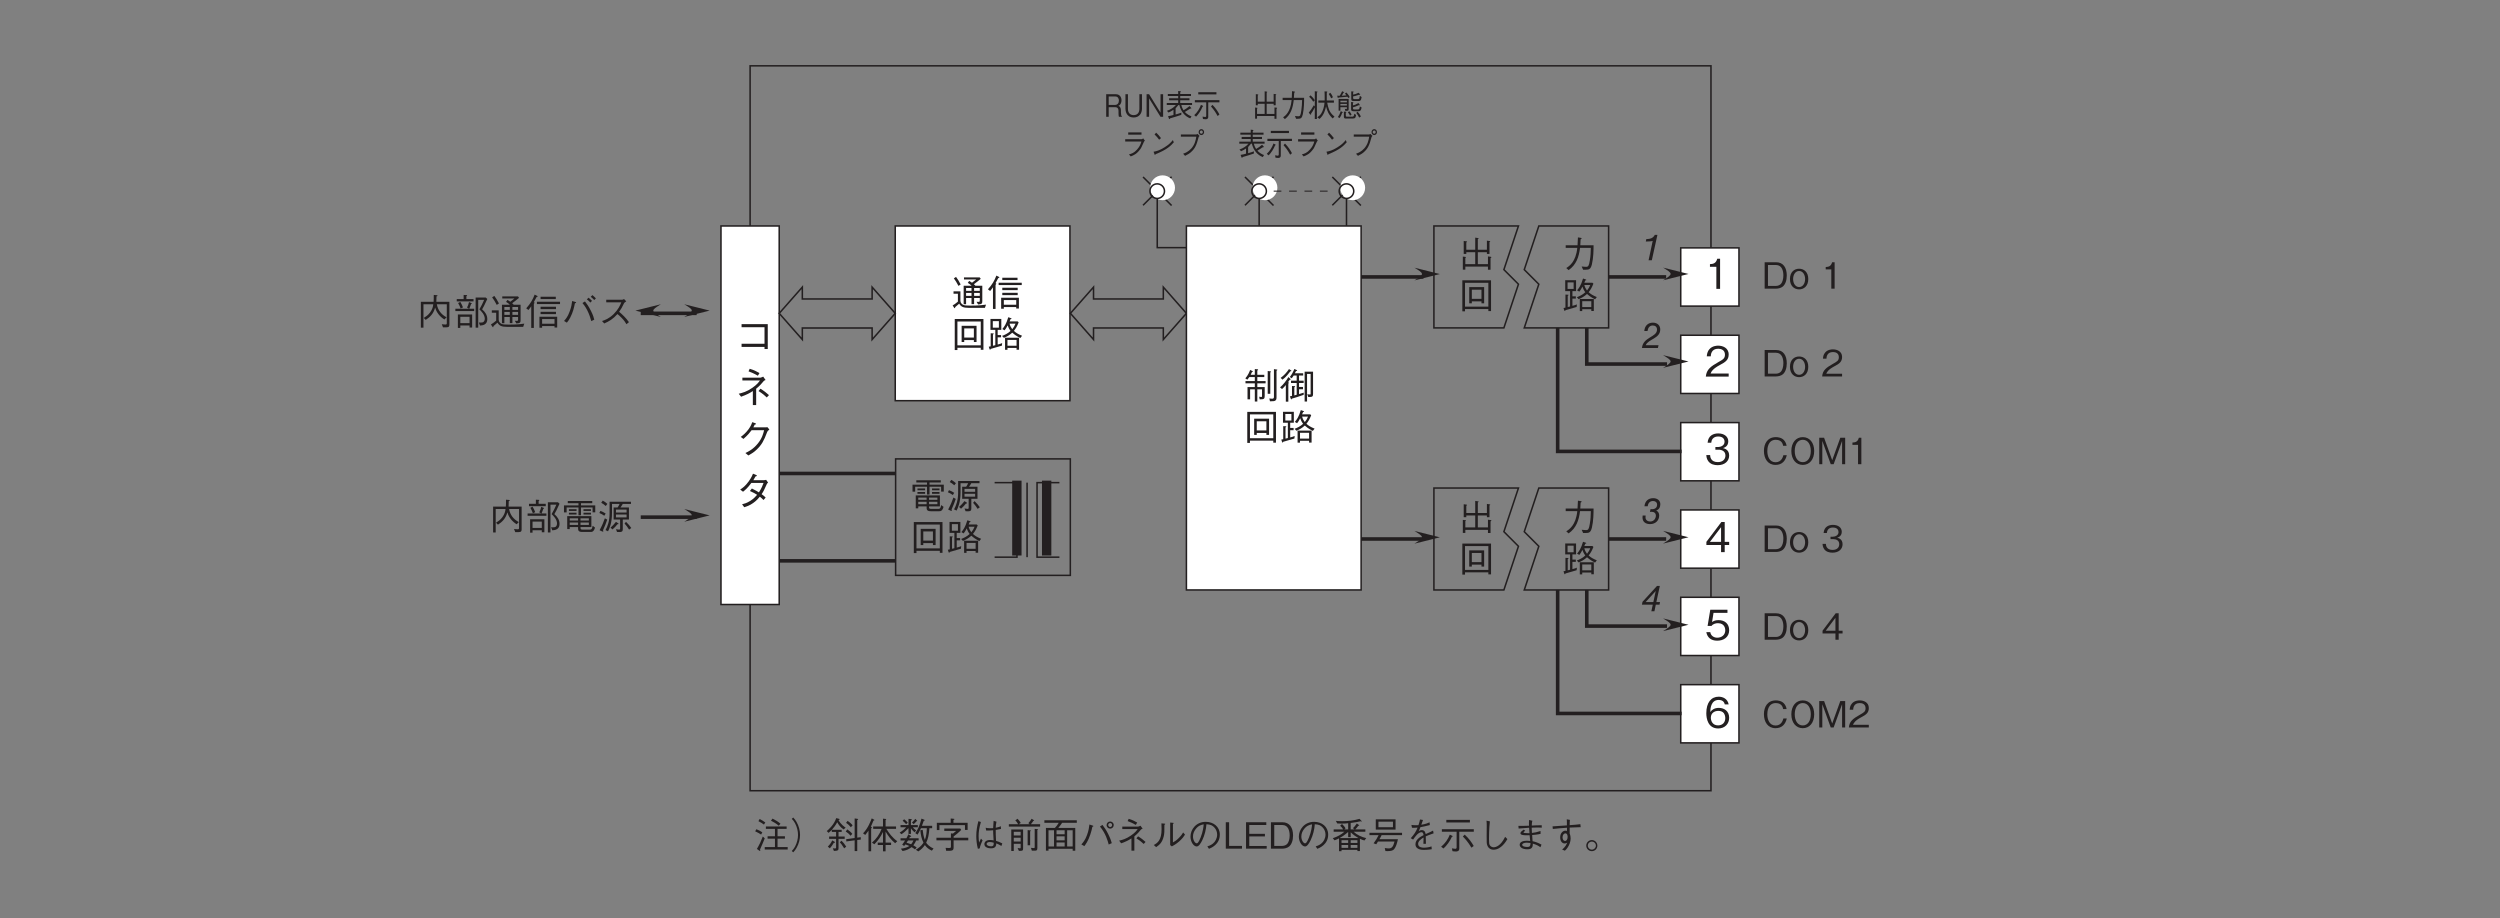 <?xml version="1.0" encoding="UTF-8"?>
<svg xmlns="http://www.w3.org/2000/svg" xmlns:xlink="http://www.w3.org/1999/xlink" width="481.89pt" height="177.04pt" viewBox="0 0 481.89 177.04" version="1.2">
<rect x="0" y="0" width="481.89" height="177.04" fill="#808080" stroke="none"/>
<defs>
<g>
<symbol overflow="visible" id="glyph0-0">
<path style="stroke:none;" d="M 0.797 0.953 L 7.156 0.953 L 7.156 -7 L 0.797 -7 Z M 3.984 -3.344 L 1.453 -6.594 L 6.5 -6.594 Z M 4.234 -3.016 L 6.766 -6.281 L 6.766 0.234 Z M 1.453 0.562 L 3.984 -2.703 L 6.5 0.562 Z M 1.188 -6.281 L 3.719 -3.016 L 1.188 0.234 Z M 1.188 -6.281 "/>
</symbol>
<symbol overflow="visible" id="glyph0-1">
<path style="stroke:none;" d="M 5.922 -0.828 L 5.922 -0.422 L 6.547 -0.422 L 6.547 -5.219 L 1.5 -5.219 L 1.5 -4.625 L 5.922 -4.625 L 5.922 -1.438 L 1.5 -1.438 L 1.5 -0.828 Z M 5.922 -0.828 "/>
</symbol>
<symbol overflow="visible" id="glyph0-2">
<path style="stroke:none;" d="M 3.672 0.438 L 4.312 0.438 L 4.312 -2.719 C 5 -3.266 5.422 -3.766 5.766 -4.188 C 5.844 -4.281 5.875 -4.297 6.125 -4.391 L 5.672 -5.047 C 5.609 -5.016 5.234 -4.844 5.141 -4.844 L 1.656 -4.844 L 1.656 -4.312 L 5.047 -4.312 C 4.812 -3.984 4.469 -3.5 3.578 -2.891 C 2.484 -2.125 1.688 -1.938 0.953 -1.75 L 1.406 -1.172 C 2.562 -1.594 3.016 -1.844 3.672 -2.266 Z M 2.844 -6.062 C 3.328 -5.891 3.953 -5.625 4.641 -5.219 L 4.953 -5.734 C 4.609 -5.938 3.891 -6.328 3.062 -6.562 Z M 4.766 -2.266 C 5.594 -1.75 6.031 -1.344 6.359 -1.031 L 6.781 -1.484 C 6.422 -1.828 5.719 -2.375 5.141 -2.719 Z M 4.766 -2.266 "/>
</symbol>
<symbol overflow="visible" id="glyph0-3">
<path style="stroke:none;" d="M 3.766 -5.219 C 3.875 -5.422 3.953 -5.578 4.047 -5.766 C 4.188 -5.781 4.297 -5.797 4.297 -5.859 C 4.297 -5.875 4.281 -5.953 4.141 -6.016 L 3.562 -6.219 C 3.453 -5.906 3.312 -5.5 2.828 -4.828 C 2.266 -4.078 1.781 -3.703 1.344 -3.375 L 1.859 -2.984 C 2.719 -3.734 3.078 -4.203 3.438 -4.672 L 5.844 -4.672 C 5.672 -4 5.484 -3.156 4.641 -2.109 C 3.766 -1.031 2.938 -0.609 2.234 -0.266 L 2.812 0.203 C 3.5 -0.188 3.891 -0.422 4.438 -0.953 C 5.375 -1.859 5.797 -2.609 6.438 -4.328 C 6.5 -4.469 6.547 -4.547 6.859 -4.797 L 6.484 -5.25 C 6.359 -5.219 6.312 -5.219 6.203 -5.219 Z M 3.766 -5.219 "/>
</symbol>
<symbol overflow="visible" id="glyph0-4">
<path style="stroke:none;" d="M 6.234 -5.047 C 6.094 -5.016 5.859 -4.969 5.719 -4.969 L 3.766 -4.969 C 4.047 -5.438 4.078 -5.484 4.188 -5.703 C 4.25 -5.719 4.453 -5.75 4.453 -5.844 C 4.453 -5.875 4.422 -5.938 4.328 -5.969 L 3.703 -6.234 C 3.594 -5.969 3.422 -5.516 2.891 -4.766 C 2.219 -3.844 1.734 -3.5 1.234 -3.172 L 1.781 -2.75 C 2.141 -3.031 2.641 -3.438 3.391 -4.453 L 5.734 -4.453 C 5.594 -4.047 5.391 -3.484 4.844 -2.625 C 4.625 -2.766 4.219 -3.016 3.484 -3.375 L 3.109 -2.891 C 3.75 -2.609 4.078 -2.422 4.5 -2.156 C 4.188 -1.812 3.844 -1.406 3.172 -0.984 C 2.5 -0.562 2.016 -0.438 1.594 -0.328 L 2.016 0.234 C 2.5 0.078 3.031 -0.078 3.734 -0.578 C 4.375 -1.031 4.734 -1.453 5.016 -1.797 C 5.219 -1.641 5.391 -1.5 5.734 -1.156 L 6.141 -1.641 C 5.891 -1.891 5.641 -2.078 5.359 -2.281 C 5.703 -2.781 5.812 -2.984 6.406 -4.312 C 6.453 -4.375 6.469 -4.391 6.609 -4.516 Z M 6.234 -5.047 "/>
</symbol>
<symbol overflow="visible" id="glyph1-0">
<path style="stroke:none;" d="M 0.797 0.953 L 7.156 0.953 L 7.156 -7 L 0.797 -7 Z M 3.984 -3.344 L 1.453 -6.594 L 6.5 -6.594 Z M 4.234 -3.016 L 6.766 -6.281 L 6.766 0.234 Z M 1.453 0.562 L 3.984 -2.703 L 6.5 0.562 Z M 1.188 -6.281 L 3.719 -3.016 L 1.188 0.234 Z M 1.188 -6.281 "/>
</symbol>
<symbol overflow="visible" id="glyph1-1">
<path style="stroke:none;" d="M 4.703 -1.703 C 4.703 -2.828 3.844 -3.047 3.516 -3.141 C 3.766 -3.219 4.531 -3.453 4.531 -4.453 C 4.531 -5.344 3.75 -5.969 2.594 -5.969 C 1.703 -5.969 0.656 -5.578 0.547 -4.172 L 1.25 -4.172 C 1.281 -4.391 1.312 -4.688 1.547 -4.969 C 1.812 -5.266 2.203 -5.375 2.578 -5.375 C 3.562 -5.375 3.812 -4.812 3.812 -4.359 C 3.812 -3.594 3.016 -3.344 2.562 -3.344 L 2.047 -3.344 L 2.047 -2.828 L 2.672 -2.828 C 3.281 -2.828 3.984 -2.547 3.984 -1.703 C 3.984 -1 3.484 -0.438 2.516 -0.438 C 1.125 -0.438 1.047 -1.484 1.031 -1.797 L 0.297 -1.797 C 0.328 -1.484 0.344 -1.078 0.672 -0.625 C 1.109 -0.016 1.828 0.156 2.5 0.156 C 3.891 0.156 4.703 -0.672 4.703 -1.703 Z M 4.703 -1.703 "/>
</symbol>
<symbol overflow="visible" id="glyph1-2">
<path style="stroke:none;" d="M 4.703 -1.906 C 4.703 -3.188 3.75 -3.812 2.719 -3.812 C 1.844 -3.812 1.359 -3.422 1.062 -3.016 C 1.078 -3.609 1.156 -5.344 2.688 -5.344 C 3.641 -5.344 3.797 -4.703 3.859 -4.484 L 4.609 -4.484 C 4.391 -5.609 3.438 -5.969 2.688 -5.969 C 1.234 -5.969 0.297 -4.844 0.297 -2.781 C 0.297 -1.766 0.609 0.156 2.594 0.156 C 3.891 0.156 4.703 -0.75 4.703 -1.906 Z M 3.953 -1.844 C 3.953 -0.969 3.391 -0.438 2.562 -0.438 C 1.484 -0.438 1.172 -1.328 1.172 -1.922 C 1.172 -2.812 1.875 -3.234 2.609 -3.234 C 3 -3.234 3.422 -3.125 3.672 -2.797 C 3.891 -2.484 3.953 -2.109 3.953 -1.844 Z M 3.953 -1.844 "/>
</symbol>
<symbol overflow="visible" id="glyph1-3">
<path style="stroke:none;" d="M 2.953 0 L 2.953 -5.812 L 2.406 -5.812 C 2.156 -4.828 1.516 -4.797 1 -4.766 L 1 -4.25 L 2.234 -4.25 L 2.234 0 Z M 2.953 0 "/>
</symbol>
<symbol overflow="visible" id="glyph1-4">
<path style="stroke:none;" d="M 4.609 0 L 4.609 -0.594 L 1.125 -0.594 C 1.281 -0.969 1.484 -1.469 2.938 -2.25 C 4.016 -2.812 4.609 -3.25 4.609 -4.266 C 4.609 -5.578 3.406 -5.969 2.578 -5.969 C 2.297 -5.969 1.469 -5.922 0.922 -5.312 C 0.453 -4.797 0.422 -4.234 0.391 -3.906 L 1.156 -3.906 C 1.172 -4.219 1.234 -5.375 2.594 -5.375 C 3.141 -5.375 3.891 -5.141 3.891 -4.234 C 3.891 -3.5 3.5 -3.281 2.625 -2.797 C 1.172 -1.969 0.328 -1.391 0.203 0 Z M 4.609 0 "/>
</symbol>
<symbol overflow="visible" id="glyph1-5">
<path style="stroke:none;" d="M 4.703 -1.375 L 4.703 -1.984 L 3.844 -1.984 L 3.844 -5.812 L 3.203 -5.812 L 0.312 -1.984 L 0.312 -1.375 L 3.141 -1.375 L 3.141 0 L 3.844 0 L 3.844 -1.375 Z M 3.141 -1.984 L 1 -1.984 L 3.141 -4.812 Z M 3.141 -1.984 "/>
</symbol>
<symbol overflow="visible" id="glyph1-6">
<path style="stroke:none;" d="M 4.703 -1.859 C 4.703 -3.141 3.828 -3.812 2.641 -3.812 C 1.938 -3.812 1.609 -3.578 1.406 -3.438 L 1.688 -5.203 L 4.375 -5.203 L 4.375 -5.812 L 1.062 -5.812 L 0.547 -2.688 L 1.297 -2.688 C 1.625 -3.125 2.188 -3.219 2.547 -3.219 C 3.859 -3.219 3.953 -2.125 3.953 -1.859 C 3.953 -0.922 3.234 -0.422 2.406 -0.422 C 1.75 -0.422 1.172 -0.797 1.062 -1.5 L 0.297 -1.5 C 0.484 -0.5 1.156 0.156 2.406 0.156 C 3.641 0.156 4.703 -0.531 4.703 -1.859 Z M 4.703 -1.859 "/>
</symbol>
<symbol overflow="visible" id="glyph2-0">
<path style="stroke:none;" d="M 0.703 0.844 L 6.266 0.844 L 6.266 -6.125 L 0.703 -6.125 Z M 3.484 -2.938 L 1.266 -5.781 L 5.703 -5.781 Z M 3.703 -2.641 L 5.922 -5.5 L 5.922 0.203 Z M 1.266 0.484 L 3.484 -2.359 L 5.703 0.484 Z M 1.047 -5.5 L 3.266 -2.641 L 1.047 0.203 Z M 1.047 -5.5 "/>
</symbol>
<symbol overflow="visible" id="glyph2-1">
<path style="stroke:none;" d="M 6.031 -0.984 L 6.031 -3.938 L 4.703 -3.938 C 4.656 -3.984 4.594 -4.078 4.406 -4.234 C 4.906 -4.594 5.203 -4.828 5.734 -5.266 L 5.531 -5.547 L 2.5 -5.547 L 2.5 -5.141 L 4.844 -5.141 C 4.594 -4.938 4.547 -4.891 4.047 -4.516 C 3.672 -4.781 3.656 -4.781 3.5 -4.875 L 3.234 -4.484 C 3.594 -4.281 3.781 -4.125 3.969 -3.938 L 2.438 -3.938 L 2.438 -0.375 L 2.906 -0.375 L 2.906 -1.578 L 3.953 -1.578 L 3.953 -0.391 L 4.453 -0.391 L 4.453 -1.578 L 5.547 -1.578 L 5.547 -1.125 C 5.547 -0.922 5.547 -0.828 5.281 -0.828 C 5.219 -0.828 5.109 -0.844 4.922 -0.844 L 5.219 -0.328 C 5.953 -0.375 6.031 -0.5 6.031 -0.984 Z M 5.547 -2.953 L 4.453 -2.953 L 4.453 -3.5 L 5.547 -3.5 Z M 5.547 -1.984 L 4.453 -1.984 L 4.453 -2.547 L 5.547 -2.547 Z M 3.953 -2.953 L 2.906 -2.953 L 2.906 -3.5 L 3.953 -3.5 Z M 3.953 -1.984 L 2.906 -1.984 L 2.906 -2.547 L 3.953 -2.547 Z M 6.75 -0.297 C 6.266 -0.219 5.422 -0.109 3.766 -0.109 C 2.906 -0.109 2.641 -0.141 2.406 -0.234 C 2.125 -0.328 1.812 -0.641 1.812 -1.031 L 1.812 -2.859 L 0.484 -2.859 L 0.484 -2.391 L 1.328 -2.391 L 1.328 -0.875 C 0.891 -0.5 0.594 -0.297 0.312 -0.141 L 0.609 0.312 C 0.641 0.344 0.672 0.391 0.719 0.391 C 0.812 0.391 0.797 0.281 0.797 0.188 C 1.188 -0.125 1.438 -0.359 1.578 -0.484 C 1.922 0.094 2.328 0.328 3.438 0.328 L 6.531 0.328 Z M 1.859 -4.188 C 1.562 -4.797 1.266 -5.234 0.969 -5.641 L 0.547 -5.359 C 0.844 -4.969 1.094 -4.562 1.438 -3.906 Z M 1.859 -4.188 "/>
</symbol>
<symbol overflow="visible" id="glyph2-2">
<path style="stroke:none;" d="M 3.219 0.5 L 3.219 0.172 L 5.609 0.172 L 5.609 0.453 L 6.125 0.453 L 6.125 -1.625 L 2.703 -1.625 L 2.703 0.5 Z M 5.609 -0.281 L 3.219 -0.281 L 3.219 -1.172 L 5.609 -1.172 Z M 0.578 -2.922 C 0.859 -3.25 1.031 -3.5 1.125 -3.641 L 1.125 0.531 L 1.625 0.531 L 1.625 -4.125 C 1.656 -4.141 1.766 -4.25 1.766 -4.328 C 1.766 -4.391 1.688 -4.406 1.609 -4.422 C 1.781 -4.703 1.922 -4.969 2.141 -5.406 C 2.266 -5.453 2.359 -5.484 2.359 -5.547 C 2.359 -5.609 2.281 -5.641 2.25 -5.656 L 1.781 -5.891 C 1.422 -4.953 1.016 -4.203 0.156 -3.25 Z M 5.859 -5.031 L 5.859 -5.484 L 2.922 -5.484 L 2.922 -5.031 Z M 5.891 -3.094 L 5.891 -3.547 L 2.922 -3.547 L 2.922 -3.094 Z M 5.891 -2.125 L 5.891 -2.578 L 2.922 -2.578 L 2.922 -2.125 Z M 6.672 -4.062 L 6.672 -4.516 L 2.219 -4.516 L 2.219 -4.062 Z M 6.672 -4.062 "/>
</symbol>
<symbol overflow="visible" id="glyph2-3">
<path style="stroke:none;" d="M 6.25 0.453 L 6.25 -5.484 L 0.719 -5.484 L 0.719 0.5 L 1.234 0.5 L 1.234 0.062 L 5.734 0.062 L 5.734 0.453 Z M 5.734 -0.406 L 1.234 -0.406 L 1.234 -5 L 5.734 -5 Z M 4.922 -1.047 L 4.922 -4.172 L 2.047 -4.172 L 2.047 -1.047 L 2.547 -1.047 L 2.547 -1.422 L 4.406 -1.422 L 4.406 -1.047 Z M 4.406 -1.906 L 2.547 -1.906 L 2.547 -3.672 L 4.406 -3.672 Z M 4.406 -1.906 "/>
</symbol>
<symbol overflow="visible" id="glyph2-4">
<path style="stroke:none;" d="M 6.734 -2.25 C 5.922 -2.594 5.578 -2.812 5.156 -3.188 C 5.547 -3.688 5.734 -3.984 6.078 -4.828 L 5.891 -5.016 L 4.328 -5.016 C 4.344 -5.078 4.484 -5.391 4.516 -5.469 C 4.609 -5.469 4.703 -5.484 4.703 -5.562 C 4.703 -5.609 4.656 -5.625 4.609 -5.641 L 4.078 -5.828 C 3.672 -4.469 3.297 -3.984 2.922 -3.547 L 3.359 -3.297 C 3.469 -3.438 3.672 -3.672 3.953 -4.266 C 4.094 -3.875 4.219 -3.578 4.516 -3.188 C 4.016 -2.688 3.297 -2.375 2.875 -2.219 L 3.234 -1.844 C 3.844 -2.109 4.266 -2.328 4.844 -2.844 C 5.188 -2.547 5.453 -2.312 6.391 -1.812 Z M 6.156 0.438 L 6.156 -1.875 L 3.453 -1.875 L 3.453 0.453 L 3.922 0.453 L 3.922 0.094 L 5.672 0.094 L 5.672 0.438 Z M 2.891 -0.844 C 2.625 -0.719 2.484 -0.672 2.031 -0.562 L 2.031 -1.953 L 2.688 -1.953 L 2.688 -2.391 L 2.031 -2.391 L 2.031 -3.391 L 2.734 -3.391 L 2.734 -5.5 L 0.641 -5.5 L 0.641 -3.391 L 1.578 -3.391 L 1.578 -0.438 C 1.531 -0.422 1.484 -0.406 1.125 -0.328 L 1.125 -2.5 C 1.188 -2.516 1.281 -2.578 1.281 -2.641 C 1.281 -2.703 1.234 -2.703 1.156 -2.703 L 0.688 -2.734 L 0.688 -0.219 C 0.625 -0.203 0.406 -0.156 0.312 -0.141 L 0.469 0.328 C 0.5 0.391 0.516 0.438 0.562 0.438 C 0.641 0.438 0.672 0.312 0.688 0.281 C 1.359 0.094 1.938 -0.062 2.844 -0.344 Z M 5.469 -4.578 C 5.297 -4.156 5.172 -3.922 4.844 -3.516 C 4.594 -3.859 4.453 -4.094 4.328 -4.578 Z M 5.672 -0.328 L 3.922 -0.328 L 3.922 -1.453 L 5.672 -1.453 Z M 2.266 -3.812 L 1.094 -3.812 L 1.094 -5.078 L 2.266 -5.078 Z M 2.266 -3.812 "/>
</symbol>
<symbol overflow="visible" id="glyph2-5">
<path style="stroke:none;" d="M 1.375 -4.672 C 1.469 -4.859 1.547 -5 1.625 -5.203 C 1.703 -5.219 1.797 -5.25 1.797 -5.312 C 1.797 -5.344 1.766 -5.359 1.672 -5.422 L 1.266 -5.609 C 1.141 -5.25 0.922 -4.672 0.344 -3.984 L 0.734 -3.734 C 0.875 -3.891 0.969 -4.016 1.109 -4.234 L 2.172 -4.234 L 2.172 -3.469 L 0.375 -3.469 L 0.375 -3.031 L 2.172 -3.031 L 2.172 -2.312 L 0.766 -2.312 L 0.766 0.062 L 1.266 0.062 L 1.266 -1.875 L 2.172 -1.875 L 2.172 0.484 L 2.656 0.484 L 2.656 -1.875 L 3.562 -1.875 L 3.562 -0.641 C 3.562 -0.484 3.562 -0.391 3.406 -0.391 C 3.297 -0.391 3.094 -0.438 3.016 -0.453 L 3.109 0.062 C 3.938 0.062 4.078 -0.016 4.078 -0.609 L 4.078 -2.312 L 2.656 -2.312 L 2.656 -3.031 L 4.25 -3.031 L 4.25 -3.469 L 2.656 -3.469 L 2.656 -4.234 L 4 -4.234 L 4 -4.672 L 2.656 -4.672 L 2.656 -5.5 C 2.75 -5.547 2.812 -5.594 2.812 -5.672 C 2.812 -5.719 2.766 -5.734 2.703 -5.734 L 2.172 -5.781 L 2.172 -4.672 Z M 4.656 -1.016 L 5.156 -1.016 L 5.156 -5.125 C 5.219 -5.156 5.297 -5.203 5.297 -5.266 C 5.297 -5.328 5.219 -5.344 5.156 -5.344 L 4.656 -5.406 Z M 5.859 -0.422 C 5.859 -0.203 5.797 -0.062 5.516 -0.062 C 5.453 -0.062 5.062 -0.109 4.969 -0.109 L 5.094 0.438 C 5.812 0.422 5.938 0.422 6.125 0.297 C 6.328 0.172 6.359 -0.062 6.359 -0.391 L 6.359 -5.469 C 6.469 -5.531 6.516 -5.578 6.516 -5.625 C 6.516 -5.672 6.469 -5.688 6.391 -5.688 L 5.859 -5.766 Z M 5.859 -0.422 "/>
</symbol>
<symbol overflow="visible" id="glyph2-6">
<path style="stroke:none;" d="M 6.438 -1 L 6.438 -5.281 L 4.812 -5.281 L 4.812 0.484 L 5.281 0.484 L 5.281 -4.844 L 5.969 -4.844 L 5.969 -1.062 C 5.969 -0.938 5.969 -0.875 5.844 -0.875 C 5.672 -0.875 5.453 -0.906 5.328 -0.922 L 5.516 -0.391 C 6.359 -0.359 6.438 -0.516 6.438 -1 Z M 4.641 -1.234 C 4.453 -1.172 4.016 -1.031 3.734 -0.953 L 3.734 -1.891 L 4.5 -1.891 L 4.5 -2.328 L 3.734 -2.328 L 3.734 -3.094 L 4.625 -3.094 L 4.625 -3.547 L 3.734 -3.547 L 3.734 -4.531 L 4.531 -4.531 L 4.531 -4.969 L 2.922 -4.969 C 3.031 -5.156 3.062 -5.219 3.156 -5.391 C 3.297 -5.422 3.375 -5.438 3.375 -5.5 C 3.375 -5.516 3.359 -5.547 3.312 -5.578 L 2.828 -5.797 C 2.609 -5.234 2.328 -4.703 1.953 -4.25 L 2.328 -4 C 2.438 -4.141 2.516 -4.234 2.703 -4.531 L 3.281 -4.531 L 3.281 -3.547 L 2.188 -3.547 L 2.188 -3.094 L 3.281 -3.094 L 3.281 -0.828 C 3.094 -0.781 3.062 -0.766 2.828 -0.703 L 2.828 -2.266 C 2.922 -2.297 2.984 -2.344 2.984 -2.406 C 2.984 -2.469 2.906 -2.484 2.875 -2.484 L 2.375 -2.516 L 2.375 -0.609 C 2.141 -0.562 2.125 -0.547 1.969 -0.516 L 2.156 -0.031 C 2.188 0.047 2.219 0.062 2.25 0.062 C 2.312 0.062 2.328 0.031 2.359 -0.078 C 2.906 -0.234 3.594 -0.438 4.625 -0.812 Z M 2.266 -5.438 C 2.266 -5.484 2.203 -5.516 2.188 -5.531 L 1.797 -5.781 C 1.375 -5.141 0.844 -4.547 0.188 -4.078 L 0.547 -3.734 C 1.203 -4.219 1.703 -4.875 2.062 -5.344 C 2.172 -5.359 2.266 -5.375 2.266 -5.438 Z M 2.125 -3.812 C 2.125 -3.844 2.094 -3.875 2.062 -3.906 L 1.672 -4.234 C 1.328 -3.594 0.703 -2.781 0.078 -2.25 L 0.453 -1.922 C 0.75 -2.188 0.953 -2.406 1.188 -2.703 L 1.188 0.5 L 1.672 0.5 L 1.672 -3 C 1.703 -3.031 1.797 -3.078 1.797 -3.125 C 1.797 -3.172 1.766 -3.172 1.609 -3.25 C 1.781 -3.469 1.844 -3.578 1.938 -3.703 C 2 -3.703 2.125 -3.719 2.125 -3.812 Z M 2.125 -3.812 "/>
</symbol>
<symbol overflow="visible" id="glyph2-7">
<path style="stroke:none;" d="M 1.297 0.516 C 2.75 -0.5 3.281 -1.984 3.5 -3.781 L 5.578 -3.781 C 5.562 -2.969 5.531 -2.172 5.391 -1.375 C 5.219 -0.281 5.078 -0.125 4.672 -0.125 C 4.391 -0.125 4.031 -0.172 3.812 -0.188 L 4.094 0.438 L 4.547 0.438 C 5.219 0.438 5.547 0.359 5.781 -0.578 C 6.094 -1.891 6.109 -3.422 6.109 -4.281 L 3.547 -4.281 C 3.578 -4.75 3.578 -4.781 3.609 -5.422 C 3.766 -5.516 3.812 -5.547 3.812 -5.609 C 3.812 -5.672 3.688 -5.688 3.672 -5.703 L 3.094 -5.797 C 3.047 -4.828 3.031 -4.5 3.016 -4.281 L 0.734 -4.281 L 0.734 -3.781 L 2.969 -3.781 C 2.703 -1.047 1.375 -0.219 0.844 0.109 Z M 1.297 0.516 "/>
</symbol>
<symbol overflow="visible" id="glyph2-8">
<path style="stroke:none;" d="M 1.297 -0.172 L 5.656 -0.172 L 5.656 0.438 L 6.156 0.438 L 6.156 -1.797 C 6.203 -1.828 6.328 -1.922 6.328 -1.984 C 6.328 -2.016 6.266 -2.047 6.156 -2.062 L 5.656 -2.125 L 5.656 -0.641 L 3.703 -0.641 L 3.703 -2.938 L 5.453 -2.938 L 5.453 -2.609 L 5.953 -2.609 L 5.953 -4.875 C 6.031 -4.906 6.094 -4.969 6.094 -5 C 6.094 -5.062 6 -5.078 5.938 -5.094 L 5.453 -5.172 L 5.453 -3.422 L 3.703 -3.422 L 3.703 -5.453 C 3.812 -5.516 3.859 -5.547 3.859 -5.594 C 3.859 -5.656 3.766 -5.672 3.703 -5.672 L 3.203 -5.75 L 3.203 -3.422 L 1.484 -3.422 L 1.484 -4.828 C 1.531 -4.844 1.625 -4.906 1.625 -4.953 C 1.625 -5.031 1.516 -5.031 1.438 -5.047 L 0.984 -5.109 L 0.984 -2.609 L 1.484 -2.609 L 1.484 -2.938 L 3.203 -2.938 L 3.203 -0.641 L 1.297 -0.641 L 1.297 -1.859 C 1.344 -1.875 1.422 -1.891 1.422 -1.953 C 1.422 -2.016 1.297 -2.031 1.25 -2.047 L 0.812 -2.094 L 0.812 0.422 L 1.297 0.422 Z M 1.297 -0.172 "/>
</symbol>
<symbol overflow="visible" id="glyph2-9">
<path style="stroke:none;" d="M 5.188 -4.812 C 4.734 -5.203 4.25 -5.5 3.656 -5.797 L 3.359 -5.391 C 3.891 -5.125 4.359 -4.844 4.859 -4.422 Z M 2.266 -5.047 C 1.875 -5.328 1.562 -5.531 1.172 -5.719 L 0.938 -5.297 C 1.422 -5.047 1.719 -4.859 2 -4.641 Z M 6.578 0.172 L 6.578 -0.312 L 4.625 -0.312 L 4.625 -1.922 L 6.047 -1.922 L 6.047 -2.391 L 4.625 -2.391 L 4.625 -3.812 L 6.375 -3.812 L 6.375 -4.281 L 2.375 -4.281 L 2.375 -3.812 L 4.125 -3.812 L 4.125 -2.391 L 2.703 -2.391 L 2.703 -1.922 L 4.125 -1.922 L 4.125 -0.312 L 2.156 -0.312 L 2.156 0.172 Z M 1.688 -3.141 C 1.484 -3.297 1.172 -3.484 0.547 -3.75 L 0.312 -3.344 C 0.75 -3.156 1.172 -2.906 1.453 -2.719 Z M 2.156 -1.984 L 1.781 -2.344 C 1.703 -2.172 1.359 -1.328 1.281 -1.141 C 0.969 -0.469 0.734 -0.125 0.641 0.047 L 1.109 0.391 C 1.141 0.391 1.203 0.438 1.234 0.438 C 1.281 0.438 1.297 0.391 1.297 0.344 C 1.297 0.266 1.266 0.188 1.25 0.156 C 1.672 -0.781 2.016 -1.625 2.156 -1.984 Z M 2.156 -1.984 "/>
</symbol>
<symbol overflow="visible" id="glyph2-10">
<path style="stroke:none;" d="M 0.688 0.703 C 0.969 0.391 1.141 0.203 1.344 -0.188 C 1.766 -0.938 2 -1.812 2 -2.641 C 2 -3.484 1.766 -4.359 1.344 -5.109 C 1.141 -5.5 0.969 -5.688 0.688 -6 L 0.406 -5.75 C 0.672 -5.453 0.828 -5.281 1.031 -4.906 C 1.406 -4.203 1.609 -3.406 1.609 -2.641 C 1.609 -1.891 1.406 -1.094 1.031 -0.391 C 0.828 -0.016 0.672 0.156 0.406 0.453 Z M 0.688 0.703 "/>
</symbol>
<symbol overflow="visible" id="glyph2-11">
<path style="stroke:none;" d="M 2.703 -1.234 C 2.906 -1 3.172 -0.688 3.547 -0.062 L 3.938 -0.391 C 3.625 -0.891 3.359 -1.219 3.031 -1.531 Z M 0.781 -0.062 C 1.078 -0.375 1.312 -0.75 1.547 -1.125 C 1.672 -1.141 1.781 -1.141 1.781 -1.219 C 1.781 -1.266 1.734 -1.297 1.688 -1.328 L 1.25 -1.594 C 0.953 -0.984 0.641 -0.641 0.391 -0.391 Z M 3.844 -3.312 C 4.25 -3.047 4.516 -2.812 4.781 -2.484 L 5.109 -2.859 C 4.844 -3.203 4.5 -3.469 4.141 -3.719 Z M 3.906 -4.969 C 4.344 -4.688 4.609 -4.406 4.828 -4.125 L 5.172 -4.5 C 4.859 -4.891 4.531 -5.141 4.203 -5.359 Z M 1.156 -3.219 L 1.984 -3.219 L 1.984 -2.344 L 0.641 -2.344 L 0.641 -1.891 L 1.984 -1.891 L 1.984 -0.219 C 1.984 -0.078 1.891 -0.031 1.766 -0.031 C 1.719 -0.031 1.5 -0.062 1.359 -0.078 L 1.562 0.438 C 2.312 0.422 2.453 0.328 2.453 -0.078 L 2.453 -1.891 L 3.641 -1.891 L 3.641 -2.344 L 2.453 -2.344 L 2.453 -3.219 L 3.062 -3.219 L 3.062 -3.641 L 1.172 -3.641 C 1.547 -4.062 1.875 -4.484 2.203 -5.094 C 2.453 -4.641 2.781 -4.156 3.422 -3.703 L 3.828 -4.047 C 3.547 -4.234 2.891 -4.688 2.453 -5.5 C 2.578 -5.547 2.672 -5.594 2.672 -5.656 C 2.672 -5.703 2.578 -5.734 2.562 -5.75 L 2.016 -5.891 C 1.547 -4.547 0.578 -3.734 0.188 -3.391 L 0.531 -3.047 C 0.812 -3.281 0.969 -3.422 1.156 -3.625 Z M 6.062 -1.672 L 6.75 -1.75 L 6.734 -2.219 L 6.062 -2.125 L 6.062 -5.516 C 6.141 -5.547 6.234 -5.594 6.234 -5.672 C 6.234 -5.719 6.156 -5.75 6.094 -5.75 L 5.562 -5.828 L 5.562 -2.047 L 3.938 -1.828 L 3.953 -1.391 L 5.562 -1.609 L 5.562 0.469 L 6.062 0.469 Z M 6.062 -1.672 "/>
</symbol>
<symbol overflow="visible" id="glyph2-12">
<path style="stroke:none;" d="M 6.812 -1.438 C 5.875 -2.109 5.203 -3 4.719 -3.812 L 6.578 -3.812 L 6.578 -4.281 L 4.562 -4.281 L 4.562 -5.516 C 4.594 -5.547 4.688 -5.609 4.688 -5.656 C 4.688 -5.719 4.594 -5.719 4.547 -5.734 L 4.062 -5.781 L 4.062 -4.281 L 2.172 -4.281 L 2.172 -3.812 L 3.797 -3.812 C 3.406 -2.781 2.781 -1.875 1.938 -1.156 L 2.406 -0.844 C 3.172 -1.641 3.656 -2.359 4.062 -3.219 L 4.062 -1.172 L 3.047 -1.172 L 3.047 -0.703 L 4.062 -0.703 L 4.062 0.516 L 4.562 0.516 L 4.562 -0.703 L 5.625 -0.703 L 5.625 -1.172 L 4.562 -1.172 L 4.562 -3.297 C 5.047 -2.453 5.641 -1.672 6.406 -1.047 Z M 2.406 -5.516 C 2.406 -5.547 2.359 -5.594 2.312 -5.609 L 1.891 -5.844 C 1.672 -5.281 1.203 -3.969 0.219 -2.953 L 0.641 -2.641 C 1 -3.078 1.141 -3.297 1.266 -3.484 L 1.266 0.5 L 1.781 0.5 L 1.781 -3.906 C 1.812 -3.938 1.891 -4.016 1.922 -4.094 C 1.938 -4.156 1.844 -4.203 1.719 -4.25 C 1.875 -4.562 2.016 -4.875 2.219 -5.406 C 2.281 -5.422 2.406 -5.438 2.406 -5.516 Z M 2.406 -5.516 "/>
</symbol>
<symbol overflow="visible" id="glyph2-13">
<path style="stroke:none;" d="M 1.172 -0.516 C 1.281 -0.641 1.328 -0.703 1.406 -0.812 C 1.625 -0.75 1.859 -0.672 2.188 -0.516 C 1.875 -0.312 1.375 -0.078 0.547 0 L 0.875 0.453 C 1.375 0.375 1.703 0.234 1.891 0.156 C 2.141 0.031 2.438 -0.141 2.609 -0.297 C 2.875 -0.141 3 -0.062 3.266 0.141 L 3.594 -0.219 C 3.375 -0.391 3.234 -0.484 2.953 -0.641 C 3.203 -0.953 3.359 -1.266 3.5 -1.578 L 3.969 -1.578 L 3.969 -2 L 2.141 -2 C 2.203 -2.109 2.219 -2.125 2.297 -2.266 C 2.438 -2.281 2.531 -2.312 2.531 -2.375 C 2.531 -2.422 2.5 -2.453 2.438 -2.484 L 1.984 -2.766 C 1.906 -2.531 1.75 -2.266 1.609 -2 L 0.484 -2 L 0.484 -1.578 L 1.359 -1.578 C 1.016 -1.031 0.906 -0.906 0.797 -0.797 Z M 2.969 -1.578 C 2.781 -1.156 2.656 -1 2.516 -0.844 C 2.188 -0.969 1.938 -1.062 1.641 -1.141 C 1.766 -1.312 1.781 -1.344 1.922 -1.578 Z M 3.812 -4.125 L 3.812 -4.547 L 2.484 -4.547 L 2.484 -5.422 C 2.562 -5.469 2.672 -5.531 2.672 -5.578 C 2.672 -5.609 2.625 -5.688 2.5 -5.703 L 2.016 -5.75 L 2.016 -4.547 L 0.484 -4.547 L 0.484 -4.125 L 1.562 -4.125 C 1.25 -3.766 0.922 -3.469 0.312 -3.094 L 0.656 -2.781 C 1.094 -3.062 1.484 -3.391 2.016 -3.953 L 2.016 -2.844 L 2.484 -2.844 L 2.484 -3.938 C 2.609 -3.75 2.812 -3.469 3.172 -3.156 L 3.5 -3.5 C 3.031 -3.875 2.938 -4.016 2.844 -4.125 Z M 6.844 -0.031 C 5.922 -0.438 5.562 -0.953 5.422 -1.141 C 5.844 -2.016 5.938 -2.688 6.047 -3.938 L 6.578 -3.938 L 6.578 -4.406 L 4.609 -4.406 C 4.656 -4.547 4.891 -5.203 4.953 -5.359 C 5.078 -5.391 5.141 -5.406 5.141 -5.469 C 5.141 -5.516 5.094 -5.562 5.031 -5.594 L 4.516 -5.797 C 4.172 -4.344 3.75 -3.594 3.328 -3 L 3.75 -2.703 C 3.891 -2.906 4.109 -3.219 4.422 -3.938 L 5.547 -3.938 C 5.516 -3.094 5.453 -2.469 5.172 -1.688 C 4.906 -2.391 4.828 -2.969 4.75 -3.625 L 4.297 -3.547 C 4.391 -2.594 4.516 -1.922 4.906 -1.141 C 4.469 -0.469 3.906 -0.078 3.422 0.203 L 3.906 0.531 C 4.484 0.172 4.844 -0.234 5.172 -0.688 C 5.547 -0.188 5.875 0.078 6.516 0.391 Z M 0.891 -5.375 C 1.109 -5.203 1.281 -5.031 1.562 -4.719 L 1.875 -5.016 C 1.656 -5.281 1.469 -5.453 1.172 -5.672 Z M 3.016 -4.734 C 3.219 -4.906 3.375 -5.062 3.562 -5.297 C 3.609 -5.297 3.688 -5.297 3.688 -5.359 C 3.688 -5.406 3.656 -5.422 3.609 -5.469 L 3.328 -5.75 C 3.062 -5.391 2.906 -5.219 2.688 -5.031 Z M 3.016 -4.734 "/>
</symbol>
<symbol overflow="visible" id="glyph2-14">
<path style="stroke:none;" d="M 1.016 -4.531 L 5.938 -4.531 L 5.938 -3.609 L 6.453 -3.609 L 6.453 -4.984 L 3.719 -4.984 L 3.719 -5.547 C 3.781 -5.547 3.906 -5.594 3.906 -5.688 C 3.906 -5.75 3.781 -5.766 3.734 -5.766 L 3.188 -5.812 L 3.188 -4.984 L 0.516 -4.984 L 0.516 -3.578 L 1.016 -3.578 Z M 3.234 -0.391 C 3.234 -0.25 3.234 -0.125 2.875 -0.125 C 2.719 -0.125 2.469 -0.125 2.203 -0.156 L 2.328 0.422 C 3.516 0.422 3.75 0.406 3.75 -0.266 L 3.75 -1.609 L 6.578 -1.609 L 6.578 -2.109 L 3.75 -2.109 L 3.75 -2.344 C 4.266 -2.734 4.766 -3.156 5.219 -3.609 L 5.047 -3.875 L 1.953 -3.875 L 1.953 -3.422 L 4.234 -3.422 C 4.031 -3.234 3.875 -3.094 3.625 -2.906 L 3.234 -2.953 L 3.234 -2.109 L 0.438 -2.109 L 0.438 -1.609 L 3.234 -1.609 Z M 3.234 -0.391 "/>
</symbol>
<symbol overflow="visible" id="glyph2-15">
<path style="stroke:none;" d="M 6.172 -1.016 C 5.656 -1.281 5.328 -1.391 4.969 -1.5 C 4.906 -2.391 4.906 -3.109 4.906 -3.609 C 5.406 -3.688 5.672 -3.75 5.922 -3.797 L 5.891 -4.328 C 5.688 -4.234 5.453 -4.125 4.906 -4.031 C 4.906 -4.188 4.938 -4.734 5.047 -5.203 L 4.5 -5.359 C 4.469 -4.891 4.422 -4.281 4.406 -3.953 C 4.266 -3.938 4.125 -3.938 3.844 -3.938 C 3.391 -3.938 3.234 -3.969 2.969 -4.031 L 3.062 -3.5 C 3.344 -3.484 3.906 -3.484 4.406 -3.547 C 4.406 -3.078 4.422 -2.922 4.5 -1.594 C 4.281 -1.641 4.031 -1.672 3.812 -1.672 C 3 -1.672 2.719 -1.234 2.719 -0.875 C 2.719 -0.234 3.484 -0.062 3.984 -0.062 C 4.922 -0.062 4.984 -0.578 5.016 -1.016 C 5.25 -0.922 5.484 -0.844 6 -0.516 Z M 4.516 -1.156 C 4.531 -0.75 4.516 -0.453 4 -0.453 C 3.562 -0.453 3.156 -0.625 3.156 -0.906 C 3.156 -1.016 3.219 -1.281 3.75 -1.281 C 3.906 -1.281 4.188 -1.234 4.516 -1.156 Z M 1.828 -0.062 C 1.859 -0.266 1.875 -0.406 2.062 -0.875 C 2.188 -1.234 2.312 -1.453 2.375 -1.594 L 2.062 -1.938 C 2.016 -1.828 1.766 -1.297 1.703 -1.172 C 1.656 -1.531 1.609 -1.828 1.609 -2.453 C 1.609 -3.203 1.703 -3.938 2.047 -5.141 L 1.562 -5.297 C 1.312 -4.359 1.156 -3.391 1.156 -2.406 C 1.156 -1.812 1.234 -0.781 1.469 0.031 Z M 1.828 -0.062 "/>
</symbol>
<symbol overflow="visible" id="glyph2-16">
<path style="stroke:none;" d="M 3.219 -0.031 L 3.219 -3.703 L 0.938 -3.703 L 0.938 0.453 L 1.422 0.453 L 1.422 -0.938 L 2.75 -0.938 L 2.75 -0.25 C 2.75 -0.141 2.75 -0.062 2.625 -0.062 C 2.578 -0.062 2.562 -0.062 2.156 -0.125 L 2.406 0.422 L 2.75 0.422 C 3.156 0.422 3.219 0.297 3.219 -0.031 Z M 2.75 -2.547 L 1.422 -2.547 L 1.422 -3.25 L 2.75 -3.25 Z M 2.75 -1.375 L 1.422 -1.375 L 1.422 -2.109 L 2.75 -2.109 Z M 6.5 -4.25 L 6.5 -4.719 L 4.719 -4.719 C 4.875 -4.891 5.016 -5.062 5.188 -5.359 C 5.328 -5.359 5.344 -5.359 5.344 -5.422 C 5.344 -5.453 5.297 -5.484 5.266 -5.516 L 4.859 -5.766 C 4.672 -5.422 4.5 -5.203 4.234 -4.922 L 4.484 -4.719 L 2.375 -4.719 L 2.766 -4.953 C 2.578 -5.281 2.422 -5.484 2.141 -5.766 L 1.719 -5.469 C 1.938 -5.219 2.094 -5.031 2.266 -4.719 L 0.469 -4.719 L 0.469 -4.25 Z M 6.109 -3.703 C 6.109 -3.75 6 -3.766 5.953 -3.766 L 5.453 -3.812 L 5.453 -0.328 C 5.453 -0.125 5.422 -0.109 5.312 -0.109 C 5.266 -0.109 4.844 -0.141 4.734 -0.156 L 4.906 0.391 L 5.469 0.391 C 5.828 0.391 5.969 0.328 5.969 -0.125 L 5.969 -3.594 C 6.031 -3.625 6.109 -3.656 6.109 -3.703 Z M 4.734 -3.453 C 4.734 -3.516 4.578 -3.531 4.547 -3.531 L 4.094 -3.578 L 4.094 -0.656 L 4.578 -0.656 L 4.578 -3.344 C 4.672 -3.375 4.734 -3.406 4.734 -3.453 Z M 4.734 -3.453 "/>
</symbol>
<symbol overflow="visible" id="glyph2-17">
<path style="stroke:none;" d="M 6.609 -4.984 L 6.609 -5.469 L 0.359 -5.469 L 0.359 -4.984 L 3.125 -4.984 C 2.891 -4.578 2.688 -4.312 2.391 -4 L 0.656 -4 L 0.656 0.391 L 1.156 0.391 L 1.156 0.031 L 5.812 0.031 L 5.812 0.406 L 6.312 0.406 L 6.312 -4 L 3.047 -4 C 3.312 -4.312 3.5 -4.578 3.781 -4.984 Z M 5.812 -0.422 L 4.75 -0.422 L 4.75 -3.547 L 5.812 -3.547 Z M 4.266 -2.781 L 2.703 -2.781 L 2.703 -3.547 L 4.266 -3.547 Z M 4.266 -1.609 L 2.703 -1.609 L 2.703 -2.375 L 4.266 -2.375 Z M 4.266 -0.422 L 2.703 -0.422 L 2.703 -1.188 L 4.266 -1.188 Z M 2.219 -0.422 L 1.156 -0.422 L 1.156 -3.547 L 2.219 -3.547 Z M 2.219 -0.422 "/>
</symbol>
<symbol overflow="visible" id="glyph2-18">
<path style="stroke:none;" d="M 6.078 -3.859 C 6.453 -3.859 6.766 -4.172 6.766 -4.547 C 6.766 -4.938 6.453 -5.234 6.078 -5.234 C 5.703 -5.234 5.391 -4.938 5.391 -4.547 C 5.391 -4.156 5.719 -3.859 6.078 -3.859 Z M 6.078 -4.172 C 5.891 -4.172 5.703 -4.344 5.703 -4.562 C 5.703 -4.766 5.875 -4.938 6.078 -4.938 C 6.297 -4.938 6.453 -4.781 6.453 -4.562 C 6.453 -4.328 6.281 -4.172 6.078 -4.172 Z M 1.094 -0.484 C 1.359 -0.844 1.828 -1.438 2.266 -2.766 C 2.469 -3.359 2.562 -3.812 2.641 -4.203 C 2.766 -4.25 2.844 -4.281 2.844 -4.344 C 2.844 -4.391 2.797 -4.422 2.703 -4.453 L 2.078 -4.656 C 2.016 -4.141 1.938 -3.484 1.609 -2.609 C 1.25 -1.641 0.875 -1.219 0.531 -0.812 Z M 4.109 -4.266 C 5.219 -2.938 5.609 -1.5 5.797 -0.797 L 6.391 -1.062 C 6.281 -1.438 6.141 -1.922 5.734 -2.75 C 5.297 -3.656 4.922 -4.125 4.594 -4.578 Z M 4.109 -4.266 "/>
</symbol>
<symbol overflow="visible" id="glyph2-19">
<path style="stroke:none;" d="M 3.219 0.391 L 3.781 0.391 L 3.781 -2.375 C 4.375 -2.859 4.75 -3.297 5.047 -3.672 C 5.125 -3.75 5.156 -3.766 5.375 -3.844 L 4.969 -4.422 C 4.906 -4.391 4.594 -4.25 4.5 -4.25 L 1.453 -4.25 L 1.453 -3.781 L 4.422 -3.781 C 4.219 -3.484 3.922 -3.078 3.125 -2.531 C 2.172 -1.875 1.484 -1.688 0.844 -1.547 L 1.234 -1.031 C 2.25 -1.391 2.641 -1.609 3.219 -1.984 Z M 2.484 -5.312 C 2.922 -5.156 3.469 -4.922 4.062 -4.578 L 4.328 -5.031 C 4.031 -5.203 3.422 -5.547 2.688 -5.75 Z M 4.172 -1.984 C 4.906 -1.531 5.281 -1.172 5.578 -0.906 L 5.938 -1.297 C 5.625 -1.594 5.016 -2.078 4.5 -2.375 Z M 4.172 -1.984 "/>
</symbol>
<symbol overflow="visible" id="glyph2-20">
<path style="stroke:none;" d="M 1.016 -0.297 C 1.625 -0.719 2.188 -1.141 2.484 -2.406 C 2.594 -2.906 2.625 -3.297 2.609 -4.594 C 2.75 -4.703 2.766 -4.703 2.766 -4.75 C 2.766 -4.812 2.641 -4.828 2.609 -4.828 L 2.031 -4.875 C 2.047 -4.609 2.062 -4.203 2.062 -3.781 C 2.062 -1.594 1.266 -1.094 0.562 -0.703 Z M 3.719 -0.688 L 4.047 -0.438 C 4.391 -0.625 4.812 -0.844 5.453 -1.391 C 6.094 -1.969 6.359 -2.359 6.578 -2.703 L 6.219 -3.125 C 6.078 -2.875 5.891 -2.562 5.422 -2.094 C 4.906 -1.562 4.562 -1.375 4.25 -1.203 L 4.25 -4.766 C 4.391 -4.859 4.406 -4.875 4.406 -4.906 C 4.406 -4.953 4.344 -4.969 4.281 -4.984 L 3.719 -5.031 Z M 3.719 -0.688 "/>
</symbol>
<symbol overflow="visible" id="glyph2-21">
<path style="stroke:none;" d="M 4.234 0.031 C 4.641 -0.125 6.328 -0.812 6.328 -2.703 C 6.328 -4.25 5.094 -5.172 3.625 -5.172 C 1.734 -5.172 0.672 -3.672 0.672 -2.328 C 0.672 -1.312 1.281 -0.422 1.875 -0.422 C 2.281 -0.422 2.656 -1.031 2.953 -1.641 C 3.406 -2.609 3.672 -3.641 3.75 -4.703 C 4.109 -4.688 4.453 -4.625 4.703 -4.516 C 5.031 -4.359 5.812 -3.781 5.812 -2.703 C 5.812 -2.016 5.469 -1.344 4.984 -0.969 C 4.594 -0.656 4.188 -0.516 3.922 -0.438 Z M 3.219 -4.688 C 3.188 -4.266 3.094 -3.328 2.625 -2.141 C 2.172 -1.031 2 -1.031 1.859 -1.031 C 1.578 -1.031 1.156 -1.594 1.156 -2.344 C 1.156 -2.953 1.406 -3.406 1.625 -3.703 C 2.156 -4.438 2.719 -4.594 3.219 -4.688 Z M 3.219 -4.688 "/>
</symbol>
<symbol overflow="visible" id="glyph2-22">
<path style="stroke:none;" d="M 3.641 0 L 3.641 -0.531 L 1.156 -0.531 L 1.156 -5.094 L 0.516 -5.094 L 0.516 0 Z M 3.641 0 "/>
</symbol>
<symbol overflow="visible" id="glyph2-23">
<path style="stroke:none;" d="M 4.531 0 L 4.531 -0.516 L 1.172 -0.516 L 1.172 -2.359 L 4.188 -2.359 L 4.188 -2.859 L 1.172 -2.859 L 1.172 -4.562 L 4.453 -4.562 L 4.453 -5.094 L 0.547 -5.094 L 0.547 0 Z M 4.531 0 "/>
</symbol>
<symbol overflow="visible" id="glyph2-24">
<path style="stroke:none;" d="M 4.844 -2.531 C 4.844 -4.047 4.172 -5.094 2.781 -5.094 L 0.578 -5.094 L 0.578 0 L 2.781 0 C 3.156 0 3.734 -0.109 4.094 -0.422 C 4.547 -0.812 4.844 -1.562 4.844 -2.531 Z M 4.188 -2.547 C 4.188 -1.844 4 -1.25 3.734 -0.938 C 3.562 -0.734 3.188 -0.531 2.766 -0.531 L 1.219 -0.531 L 1.219 -4.562 L 2.766 -4.562 C 3.938 -4.562 4.188 -3.375 4.188 -2.547 Z M 4.188 -2.547 "/>
</symbol>
<symbol overflow="visible" id="glyph2-25">
<path style="stroke:none;" d="M 6.703 -2.031 C 5.797 -2.25 4.938 -2.625 4.281 -3.266 L 6.531 -3.266 L 6.531 -3.719 L 4.594 -3.719 C 4.781 -3.922 4.969 -4.109 5.172 -4.422 C 5.266 -4.406 5.344 -4.406 5.344 -4.469 C 5.344 -4.516 5.297 -4.562 5.266 -4.578 L 4.891 -4.859 C 4.578 -4.406 4.422 -4.219 4.141 -3.953 L 4.438 -3.719 L 3.703 -3.719 L 3.703 -4.953 C 4.672 -5.078 5.125 -5.156 5.594 -5.281 C 5.625 -5.266 5.734 -5.219 5.797 -5.219 C 5.812 -5.219 5.844 -5.234 5.844 -5.266 C 5.844 -5.297 5.812 -5.344 5.781 -5.359 L 5.406 -5.75 C 4.328 -5.422 3.188 -5.297 2.062 -5.297 C 1.469 -5.297 1.078 -5.328 0.844 -5.359 L 1.109 -4.859 C 1.297 -4.844 1.562 -4.828 1.969 -4.828 C 2.578 -4.828 3 -4.875 3.219 -4.906 L 3.219 -3.719 L 2.484 -3.719 L 2.719 -3.922 C 2.531 -4.234 2.375 -4.438 2.031 -4.75 L 1.672 -4.422 C 1.969 -4.156 2.094 -3.984 2.25 -3.719 L 0.422 -3.719 L 0.422 -3.266 L 2.5 -3.266 C 1.859 -2.703 1.219 -2.344 0.25 -2.016 L 0.594 -1.609 C 1.031 -1.766 1.219 -1.859 1.453 -1.984 L 1.453 0.484 L 1.938 0.484 L 1.938 0.234 L 5 0.234 L 5 0.469 L 5.484 0.469 L 5.484 -1.906 C 5.859 -1.719 6.047 -1.656 6.359 -1.578 Z M 5 -1.109 L 3.703 -1.109 L 3.703 -1.625 L 5 -1.625 Z M 3.219 -1.109 L 1.938 -1.109 L 1.938 -1.625 L 3.219 -1.625 Z M 5.188 -2.047 L 1.578 -2.047 C 2 -2.281 2.453 -2.562 3.219 -3.219 L 3.219 -2.219 L 3.703 -2.219 L 3.703 -3.156 C 4.234 -2.656 4.625 -2.375 5.188 -2.047 Z M 5 -0.156 L 3.703 -0.156 L 3.703 -0.703 L 5 -0.703 Z M 3.219 -0.156 L 1.938 -0.156 L 1.938 -0.703 L 3.219 -0.703 Z M 3.219 -0.156 "/>
</symbol>
<symbol overflow="visible" id="glyph2-26">
<path style="stroke:none;" d="M 5.391 -3.672 L 5.391 -5.656 L 1.578 -5.656 L 1.578 -3.672 Z M 4.891 -4.141 L 2.094 -4.141 L 2.094 -5.203 L 4.891 -5.203 Z M 6.641 -2.609 L 6.641 -3.062 L 0.359 -3.062 L 0.359 -2.609 L 2.125 -2.609 C 1.844 -2.031 1.578 -1.578 1.156 -1.031 L 1.672 -0.844 C 1.719 -0.906 1.953 -1.297 2 -1.375 L 5.188 -1.375 C 4.953 -0.438 4.703 -0.047 4.078 -0.047 C 3.938 -0.047 3.672 -0.062 3.312 -0.125 L 3.438 0.469 C 4.141 0.484 4.625 0.469 4.953 0.25 C 5.484 -0.141 5.797 -1.484 5.844 -1.828 L 2.281 -1.828 C 2.438 -2.062 2.562 -2.312 2.703 -2.609 Z M 6.641 -2.609 "/>
</symbol>
<symbol overflow="visible" id="glyph2-27">
<path style="stroke:none;" d="M 5.359 -0.438 C 4.906 -0.266 4.328 -0.188 3.844 -0.188 C 3.547 -0.188 2.781 -0.25 2.781 -0.922 C 2.781 -1.438 3.297 -1.828 3.828 -2.156 C 3.828 -1.906 3.828 -1.719 3.812 -1.438 C 3.812 -1.266 3.797 -1 3.797 -0.938 L 4.281 -0.938 C 4.281 -1.484 4.281 -1.656 4.25 -2.375 C 4.703 -2.578 4.891 -2.641 5.766 -2.953 L 5.656 -3.484 C 5.266 -3.266 5.109 -3.203 4.234 -2.812 C 4.188 -3.047 4.078 -3.578 3.484 -3.578 C 3.156 -3.578 2.969 -3.406 2.891 -3.312 C 2.969 -3.5 3.016 -3.609 3.219 -4.141 C 3.734 -4.234 4.141 -4.312 5.031 -4.547 L 4.984 -5.078 C 4.703 -4.953 4.281 -4.75 3.391 -4.609 C 3.562 -5.094 3.641 -5.297 3.719 -5.531 L 3.141 -5.625 C 3.094 -5.359 3.031 -5.094 2.844 -4.531 C 2.703 -4.531 2.562 -4.516 2.297 -4.516 C 1.922 -4.516 1.703 -4.547 1.484 -4.578 L 1.594 -4.031 C 1.797 -4.016 2.062 -4 2.672 -4.062 C 2.375 -3.297 2.062 -2.812 1.359 -2.016 L 1.812 -1.75 C 2.25 -2.375 2.812 -3.172 3.438 -3.172 C 3.75 -3.172 3.797 -2.797 3.828 -2.609 C 3.156 -2.266 2.266 -1.75 2.266 -0.844 C 2.266 0.234 3.625 0.234 3.844 0.234 C 3.969 0.234 4.734 0.234 5.406 0.109 Z M 5.359 -0.438 "/>
</symbol>
<symbol overflow="visible" id="glyph2-28">
<path style="stroke:none;" d="M 5.797 -5.047 L 5.797 -5.547 L 1.25 -5.547 L 1.25 -5.047 Z M 3.75 -3.266 L 6.547 -3.266 L 6.547 -3.75 L 0.391 -3.75 L 0.391 -3.266 L 3.234 -3.266 L 3.234 -0.25 C 3.234 -0.094 3.172 0.031 2.969 0.031 C 2.906 0.031 2.719 0 2.328 -0.062 L 2.438 0.484 C 2.562 0.516 2.859 0.547 3.094 0.547 C 3.219 0.547 3.75 0.547 3.75 0.016 Z M 4.438 -2.344 C 4.859 -1.906 5.391 -1.359 6.094 -0.188 L 6.531 -0.516 C 6.156 -1.188 5.609 -1.969 4.797 -2.703 Z M 0.703 -0.031 C 1.297 -0.547 1.984 -1.484 2.312 -2.266 C 2.391 -2.297 2.484 -2.328 2.484 -2.391 C 2.484 -2.438 2.453 -2.453 2.406 -2.469 L 1.922 -2.703 C 1.594 -1.844 1.031 -1.016 0.25 -0.375 Z M 0.703 -0.031 "/>
</symbol>
<symbol overflow="visible" id="glyph2-29">
<path style="stroke:none;" d="M 2.031 -5.391 C 2.078 -5.078 2.078 -4.719 2.078 -4.406 C 2.078 -4.109 2.062 -2.688 2.062 -2.359 C 2.062 -1.219 2.062 -0.984 2.172 -0.672 C 2.297 -0.25 2.703 0.203 3.391 0.203 C 4.859 0.203 5.812 -1.422 6.062 -1.844 L 5.625 -2.281 C 4.781 -0.531 3.844 -0.266 3.391 -0.266 C 3.219 -0.266 2.812 -0.344 2.625 -0.766 C 2.578 -0.859 2.516 -1 2.516 -1.859 C 2.516 -2.016 2.516 -3.844 2.688 -5.266 Z M 2.031 -5.391 "/>
</symbol>
<symbol overflow="visible" id="glyph2-30">
<path style="stroke:none;" d="M 5.484 -3.406 C 4.766 -3.172 4.438 -3.094 3.828 -3.031 C 3.812 -3.312 3.781 -3.906 3.781 -4.047 C 4.047 -4.062 4.516 -4.078 4.984 -4.078 C 5.375 -4.078 5.516 -4.062 5.719 -4.047 L 5.719 -4.516 C 4.922 -4.516 4.156 -4.469 3.797 -4.453 C 3.812 -4.766 3.828 -5.141 3.922 -5.375 L 3.281 -5.531 C 3.266 -5.391 3.25 -5.266 3.25 -4.922 C 3.25 -4.703 3.266 -4.578 3.266 -4.422 C 2.109 -4.375 1.547 -4.391 1.219 -4.391 L 1.266 -3.875 C 1.547 -3.891 2.969 -4 3.281 -4.031 C 3.328 -3.391 3.328 -3.312 3.359 -2.984 C 3.312 -3 3.078 -2.984 3.016 -2.984 C 2.422 -2.984 2.203 -3.031 2.203 -3.156 C 2.203 -3.203 2.234 -3.219 2.312 -3.266 C 2.453 -3.375 2.469 -3.391 2.531 -3.453 L 2.25 -3.672 C 1.938 -3.453 1.609 -3.219 1.609 -2.969 C 1.609 -2.609 2.297 -2.578 2.797 -2.578 C 3.109 -2.578 3.25 -2.578 3.375 -2.594 C 3.391 -2.438 3.484 -1.656 3.5 -1.484 C 3.156 -1.516 2.969 -1.531 2.844 -1.531 C 2.109 -1.531 1.469 -1.297 1.469 -0.75 C 1.469 -0.344 1.891 0.125 2.969 0.125 C 3.984 0.125 4 -0.516 4 -0.969 C 4.75 -0.75 5.094 -0.547 5.469 -0.266 L 5.672 -0.781 C 4.922 -1.188 4.5 -1.312 3.953 -1.438 C 3.922 -1.969 3.875 -2.391 3.875 -2.625 C 4.234 -2.656 4.969 -2.719 5.5 -2.859 Z M 3.547 -1.094 C 3.547 -0.625 3.5 -0.328 2.938 -0.328 C 2.594 -0.328 1.953 -0.406 1.953 -0.75 C 1.953 -1 2.359 -1.156 2.828 -1.156 C 3.016 -1.156 3.203 -1.141 3.547 -1.094 Z M 3.547 -1.094 "/>
</symbol>
<symbol overflow="visible" id="glyph2-31">
<path style="stroke:none;" d="M 3.578 -5.656 C 3.609 -5.391 3.609 -5.141 3.609 -4.484 C 2.844 -4.438 1.609 -4.344 0.844 -4.297 L 0.891 -3.797 C 1.734 -3.891 2.891 -3.984 3.625 -4.031 L 3.625 -3.406 C 3.547 -3.438 3.469 -3.469 3.312 -3.469 C 2.891 -3.469 2.312 -3.062 2.312 -2.172 C 2.312 -1.422 2.719 -1 3.156 -1 C 3.172 -1 3.422 -1 3.672 -1.141 C 3.375 -0.406 2.906 -0.016 2.688 0.172 L 3.219 0.391 C 3.438 0.188 3.562 0.062 3.75 -0.219 C 4.031 -0.641 4.328 -1.297 4.328 -1.938 C 4.328 -2.172 4.281 -2.641 4.141 -2.906 C 4.141 -3.062 4.125 -3.875 4.141 -4.062 C 4.578 -4.094 5.312 -4.125 6.266 -4.141 L 6.203 -4.719 C 5.625 -4.641 4.891 -4.578 4.141 -4.531 C 4.141 -5.031 4.156 -5.281 4.188 -5.547 Z M 3.312 -2.953 C 3.688 -2.953 3.75 -2.484 3.75 -2.266 C 3.75 -1.812 3.547 -1.484 3.25 -1.484 C 3.047 -1.484 2.766 -1.672 2.766 -2.172 C 2.766 -2.656 3.047 -2.953 3.312 -2.953 Z M 3.312 -2.953 "/>
</symbol>
<symbol overflow="visible" id="glyph2-32">
<path style="stroke:none;" d="M 1.453 -1.656 C 0.859 -1.656 0.375 -1.188 0.375 -0.578 C 0.375 0 0.859 0.484 1.453 0.484 C 2.047 0.484 2.516 0 2.516 -0.578 C 2.516 -1.188 2.031 -1.656 1.453 -1.656 Z M 1.453 -1.359 C 1.875 -1.359 2.234 -1.031 2.234 -0.578 C 2.234 -0.156 1.875 0.188 1.453 0.188 C 1.016 0.188 0.672 -0.156 0.672 -0.578 C 0.672 -1.031 1.031 -1.359 1.453 -1.359 Z M 1.453 -1.359 "/>
</symbol>
<symbol overflow="visible" id="glyph2-33">
<path style="stroke:none;" d="M 6.234 -0.141 L 6.234 -4.5 L 3.719 -4.5 C 3.734 -4.875 3.75 -5.109 3.75 -5.547 C 3.875 -5.594 3.953 -5.625 3.953 -5.672 C 3.953 -5.719 3.922 -5.766 3.781 -5.781 L 3.219 -5.828 C 3.219 -5.156 3.219 -4.844 3.188 -4.5 L 0.734 -4.5 L 0.734 0.484 L 1.234 0.484 L 1.234 -4.031 L 3.125 -4.031 C 3.078 -3.578 2.969 -3.062 2.516 -2.453 C 2.125 -1.922 1.719 -1.672 1.297 -1.391 L 1.672 -1.016 C 2.484 -1.547 3.156 -2.172 3.484 -3.391 C 3.562 -3.156 3.688 -2.672 4.156 -2.078 C 4.469 -1.688 4.844 -1.359 5.266 -1.094 L 5.688 -1.516 C 4.656 -2.062 4.016 -2.891 3.812 -4.031 L 5.734 -4.031 L 5.734 -0.469 C 5.734 -0.234 5.734 -0.125 5.484 -0.125 C 5.203 -0.125 4.906 -0.172 4.766 -0.188 L 5 0.422 L 5.609 0.422 C 6.203 0.422 6.234 0.188 6.234 -0.141 Z M 6.234 -0.141 "/>
</symbol>
<symbol overflow="visible" id="glyph2-34">
<path style="stroke:none;" d="M 0.906 0.531 L 1.375 0.531 L 1.375 0.062 L 3.156 0.062 L 3.156 0.453 L 3.656 0.453 L 3.656 -2.062 L 0.906 -2.062 Z M 1.375 -0.391 L 1.375 -1.609 L 3.156 -1.609 L 3.156 -0.391 Z M 2.016 -5.031 L 0.688 -5.031 L 0.688 -4.578 L 3.922 -4.578 L 3.922 -5.031 L 2.547 -5.031 L 2.547 -5.578 C 2.594 -5.609 2.688 -5.672 2.688 -5.734 C 2.688 -5.797 2.594 -5.797 2.578 -5.797 L 2.016 -5.828 Z M 0.953 -4.266 C 1.188 -3.859 1.312 -3.562 1.438 -3.219 L 1.891 -3.422 C 1.734 -3.812 1.609 -4.109 1.375 -4.484 Z M 6.281 -5.328 L 4.328 -5.328 L 4.328 0.484 L 4.828 0.484 L 4.828 -4.875 L 5.969 -4.875 C 5.688 -4.234 5.422 -3.672 5.047 -3.047 C 5.391 -2.719 6.094 -2.047 6.094 -1.219 C 6.094 -1.062 6.047 -0.844 5.906 -0.688 C 5.781 -0.531 5.578 -0.5 5.312 -0.5 C 5.172 -0.5 5.062 -0.516 4.953 -0.516 L 5.172 0.078 C 5.734 0.047 6.578 -0.094 6.578 -1.156 C 6.578 -1.938 6.172 -2.547 5.578 -3.047 C 5.75 -3.344 6.062 -3.875 6.578 -5.047 Z M 3.094 -3.172 C 3.156 -3.297 3.281 -3.547 3.453 -4.078 C 3.531 -4.094 3.594 -4.125 3.594 -4.172 C 3.594 -4.219 3.531 -4.266 3.5 -4.266 L 3.047 -4.453 C 2.969 -4.078 2.859 -3.719 2.672 -3.391 L 3.062 -3.172 L 0.422 -3.172 L 0.422 -2.719 L 4.047 -2.719 L 4.047 -3.172 Z M 3.094 -3.172 "/>
</symbol>
<symbol overflow="visible" id="glyph2-35">
<path style="stroke:none;" d="M 1.031 -0.484 C 1.312 -0.844 1.469 -1.047 1.688 -1.484 C 2.203 -2.484 2.391 -3.297 2.578 -4.219 C 2.703 -4.25 2.812 -4.281 2.812 -4.359 C 2.812 -4.422 2.703 -4.469 2.641 -4.484 L 2.047 -4.656 C 1.984 -4.141 1.891 -3.484 1.562 -2.625 C 1.203 -1.641 0.844 -1.219 0.484 -0.812 Z M 4.031 -4.266 C 4.25 -4 4.531 -3.672 4.922 -2.938 C 5.391 -2.031 5.562 -1.375 5.734 -0.781 L 6.312 -1.062 C 6.219 -1.438 6.094 -1.906 5.672 -2.75 C 5.219 -3.656 4.859 -4.125 4.516 -4.578 Z M 6.625 -5.172 C 6.422 -5.391 6.156 -5.609 5.953 -5.797 L 5.625 -5.469 C 5.766 -5.359 6.094 -5.094 6.312 -4.844 Z M 5.875 -4.688 C 5.641 -4.953 5.266 -5.25 5.203 -5.297 L 4.875 -4.969 C 5 -4.891 5.344 -4.625 5.562 -4.359 Z M 5.875 -4.688 "/>
</symbol>
<symbol overflow="visible" id="glyph2-36">
<path style="stroke:none;" d="M 5.078 -5.047 C 5 -4.984 4.875 -4.906 4.75 -4.906 L 1.656 -4.906 L 1.656 -4.406 L 4.562 -4.406 C 4.312 -3.797 4 -3.047 3.094 -2.141 C 2.172 -1.25 1.453 -1 0.844 -0.797 L 1.266 -0.328 C 2.219 -0.75 2.938 -1.156 3.812 -2.141 C 4 -2 4.266 -1.781 4.656 -1.375 C 5.156 -0.844 5.359 -0.516 5.547 -0.188 L 6.031 -0.578 C 5.453 -1.422 4.781 -2.031 4.141 -2.578 C 4.516 -3.094 4.703 -3.422 5.109 -4.266 C 5.203 -4.375 5.219 -4.391 5.516 -4.594 Z M 5.078 -5.047 "/>
</symbol>
<symbol overflow="visible" id="glyph2-37">
<path style="stroke:none;" d="M 5.75 -0.547 L 5.75 -2.656 L 1.094 -2.656 L 1.094 -0.172 L 1.578 -0.172 L 1.578 -0.547 L 3.188 -0.547 L 3.188 -0.375 C 3.188 0.016 3.188 0.391 4 0.391 L 5.578 0.391 C 5.844 0.391 6.219 0.391 6.453 -0.453 L 6 -0.797 C 5.875 -0.062 5.656 -0.062 5.422 -0.062 L 4.078 -0.062 C 3.734 -0.062 3.656 -0.141 3.656 -0.391 L 3.656 -0.547 Z M 1.578 -1.812 L 1.578 -2.234 L 3.188 -2.234 L 3.188 -1.812 Z M 5.266 -1.812 L 3.656 -1.812 L 3.656 -2.234 L 5.266 -2.234 Z M 1.578 -0.969 L 1.578 -1.422 L 3.188 -1.422 L 3.188 -0.969 Z M 3.656 -0.969 L 3.656 -1.422 L 5.266 -1.422 L 5.266 -0.969 Z M 3.266 -2.828 L 3.75 -2.828 L 3.75 -4.328 L 5.984 -4.328 L 5.984 -3.391 L 6.5 -3.391 L 6.5 -4.734 L 3.75 -4.734 L 3.75 -5.156 L 5.922 -5.156 L 5.922 -5.578 L 1.203 -5.578 L 1.203 -5.156 L 3.266 -5.156 L 3.266 -4.734 L 0.469 -4.734 L 0.469 -3.375 L 0.984 -3.375 L 0.984 -4.328 L 3.266 -4.328 Z M 2.891 -3.656 L 2.891 -4 L 1.422 -4 L 1.422 -3.656 Z M 2.891 -2.969 L 2.891 -3.312 L 1.422 -3.312 L 1.422 -2.969 Z M 5.672 -3.656 L 5.672 -4 L 4.234 -4 L 4.234 -3.656 Z M 5.672 -2.969 L 5.672 -3.312 L 4.234 -3.312 L 4.234 -2.969 Z M 5.672 -2.969 "/>
</symbol>
<symbol overflow="visible" id="glyph2-38">
<path style="stroke:none;" d="M 6.422 -5.016 L 6.422 -5.438 L 2.297 -5.438 L 2.297 -3.156 C 2.297 -1.766 1.953 -0.766 1.516 0.031 L 2 0.266 C 2.25 -0.219 2.766 -1.312 2.766 -3.25 L 2.766 -5.016 L 4.234 -5.016 C 4.125 -4.766 4.016 -4.578 3.844 -4.328 L 3.078 -4.328 L 3.078 -2 L 4.328 -2 L 4.328 -0.266 C 4.328 -0.125 4.266 -0.062 4.109 -0.062 C 4 -0.062 3.938 -0.078 3.531 -0.141 L 3.734 0.391 C 3.828 0.391 3.984 0.406 4.188 0.406 C 4.641 0.406 4.844 0.312 4.844 -0.125 L 4.844 -2 L 6.031 -2 L 6.031 -4.328 L 4.391 -4.328 C 4.547 -4.547 4.688 -4.719 4.844 -5.016 Z M 5.578 -3.359 L 3.531 -3.359 L 3.531 -3.922 L 5.578 -3.922 Z M 5.578 -2.422 L 3.531 -2.422 L 3.531 -2.969 L 5.578 -2.969 Z M 1.875 -5.016 C 1.609 -5.266 1.359 -5.453 0.984 -5.656 L 0.688 -5.234 C 1.031 -5.047 1.266 -4.875 1.562 -4.609 Z M 6.484 -0.375 C 6.219 -0.75 5.938 -1.109 5.469 -1.562 L 5.188 -1.234 C 5.516 -0.859 5.797 -0.5 6.062 -0.062 Z M 1.547 -3.156 C 1.25 -3.359 0.953 -3.516 0.531 -3.672 L 0.328 -3.266 C 0.688 -3.109 0.953 -2.969 1.281 -2.734 Z M 4.031 -1.188 C 4.031 -1.219 4 -1.25 3.953 -1.281 L 3.531 -1.562 C 3.172 -1.094 2.859 -0.781 2.484 -0.438 L 2.859 -0.094 C 3.266 -0.453 3.5 -0.703 3.812 -1.094 C 3.938 -1.094 4.031 -1.109 4.031 -1.188 Z M 1.844 -1.984 L 1.391 -2.25 C 1.172 -1.609 0.891 -0.906 0.375 0.062 L 0.875 0.297 C 0.922 0.312 0.969 0.328 1.016 0.328 C 1.047 0.328 1.094 0.328 1.094 0.25 C 1.094 0.188 1.062 0.125 1.031 0.062 C 1.422 -0.781 1.625 -1.344 1.844 -1.984 Z M 1.844 -1.984 "/>
</symbol>
<symbol overflow="visible" id="glyph2-39">
<path style="stroke:none;" d="M 3.703 -1.859 C 3.703 -3.234 2.844 -3.844 1.938 -3.844 C 1.031 -3.844 0.172 -3.234 0.172 -1.859 C 0.172 -0.469 1.047 0.141 1.938 0.141 C 2.828 0.141 3.703 -0.469 3.703 -1.859 Z M 3.094 -1.859 C 3.094 -1 2.641 -0.312 1.938 -0.312 C 1.234 -0.312 0.781 -1 0.781 -1.859 C 0.781 -2.703 1.234 -3.406 1.938 -3.406 C 2.641 -3.406 3.094 -2.703 3.094 -1.859 Z M 3.094 -1.859 "/>
</symbol>
<symbol overflow="visible" id="glyph2-40">
<path style="stroke:none;" d=""/>
</symbol>
<symbol overflow="visible" id="glyph2-41">
<path style="stroke:none;" d="M 2.594 0 L 2.594 -5.094 L 2.109 -5.094 C 1.891 -4.234 1.328 -4.203 0.875 -4.172 L 0.875 -3.719 L 1.953 -3.719 L 1.953 0 Z M 2.594 0 "/>
</symbol>
<symbol overflow="visible" id="glyph2-42">
<path style="stroke:none;" d="M 4.031 0 L 4.031 -0.516 L 0.984 -0.516 C 1.125 -0.844 1.297 -1.281 2.578 -1.969 C 3.516 -2.453 4.031 -2.844 4.031 -3.75 C 4.031 -4.891 2.984 -5.219 2.266 -5.219 C 2.016 -5.219 1.281 -5.188 0.797 -4.641 C 0.391 -4.203 0.375 -3.719 0.344 -3.422 L 1.016 -3.422 C 1.031 -3.688 1.078 -4.703 2.281 -4.703 C 2.75 -4.703 3.406 -4.516 3.406 -3.703 C 3.406 -3.062 3.062 -2.875 2.312 -2.453 C 1.031 -1.719 0.281 -1.219 0.188 0 Z M 4.031 0 "/>
</symbol>
<symbol overflow="visible" id="glyph2-43">
<path style="stroke:none;" d="M 4.125 -1.484 C 4.125 -2.484 3.359 -2.672 3.078 -2.75 C 3.297 -2.812 3.969 -3.031 3.969 -3.891 C 3.969 -4.688 3.297 -5.219 2.266 -5.219 C 1.484 -5.219 0.578 -4.891 0.469 -3.656 L 1.094 -3.656 C 1.125 -3.859 1.156 -4.109 1.359 -4.359 C 1.578 -4.625 1.938 -4.703 2.266 -4.703 C 3.109 -4.703 3.344 -4.219 3.344 -3.828 C 3.344 -3.156 2.641 -2.938 2.25 -2.938 L 1.797 -2.938 L 1.797 -2.469 L 2.328 -2.469 C 2.875 -2.469 3.484 -2.234 3.484 -1.5 C 3.484 -0.875 3.062 -0.391 2.203 -0.391 C 0.984 -0.391 0.922 -1.297 0.906 -1.562 L 0.266 -1.562 C 0.281 -1.297 0.312 -0.938 0.578 -0.547 C 0.969 0 1.609 0.141 2.188 0.141 C 3.422 0.141 4.125 -0.578 4.125 -1.484 Z M 4.125 -1.484 "/>
</symbol>
<symbol overflow="visible" id="glyph2-44">
<path style="stroke:none;" d="M 4.125 -1.203 L 4.125 -1.734 L 3.375 -1.734 L 3.375 -5.094 L 2.797 -5.094 L 0.266 -1.734 L 0.266 -1.203 L 2.75 -1.203 L 2.75 0 L 3.375 0 L 3.375 -1.203 Z M 2.75 -1.734 L 0.875 -1.734 L 2.75 -4.219 Z M 2.75 -1.734 "/>
</symbol>
<symbol overflow="visible" id="glyph2-45">
<path style="stroke:none;" d="M 4.844 -1.734 L 4.188 -1.734 C 4.125 -1.484 3.859 -0.375 2.688 -0.375 C 1.484 -0.375 1.094 -1.547 1.094 -2.531 C 1.094 -3.016 1.188 -4.703 2.734 -4.703 C 3.281 -4.703 4 -4.484 4.141 -3.547 L 4.812 -3.547 C 4.781 -3.75 4.703 -4.062 4.469 -4.422 C 3.984 -5.156 3.094 -5.219 2.75 -5.219 C 1.156 -5.219 0.438 -4 0.438 -2.562 C 0.438 -1.047 1.203 0.141 2.672 0.141 C 3.969 0.141 4.609 -0.688 4.844 -1.734 Z M 4.844 -1.734 "/>
</symbol>
<symbol overflow="visible" id="glyph2-46">
<path style="stroke:none;" d="M 4.844 -2.547 C 4.844 -4.156 3.953 -5.219 2.641 -5.219 C 1.328 -5.219 0.438 -4.156 0.438 -2.547 C 0.438 -0.922 1.344 0.141 2.641 0.141 C 3.953 0.141 4.844 -0.906 4.844 -2.547 Z M 4.188 -2.547 C 4.188 -1.297 3.625 -0.391 2.641 -0.391 C 1.672 -0.391 1.094 -1.281 1.094 -2.547 C 1.094 -3.812 1.672 -4.703 2.641 -4.703 C 3.625 -4.703 4.188 -3.812 4.188 -2.547 Z M 4.188 -2.547 "/>
</symbol>
<symbol overflow="visible" id="glyph2-47">
<path style="stroke:none;" d="M 5.531 0 L 5.531 -5.094 L 4.594 -5.094 L 3.031 -0.766 L 1.469 -5.094 L 0.531 -5.094 L 0.531 0 L 1.125 0 L 1.125 -4.484 L 2.75 0 L 3.312 0 L 4.938 -4.484 L 4.938 0 Z M 5.531 0 "/>
</symbol>
<symbol overflow="visible" id="glyph3-0">
<path style="stroke:none;" d="M 0.516 0 L 4 0 L 4 -4.875 L 0.516 -4.875 Z M 2.266 -2.75 L 1.078 -4.531 L 3.453 -4.531 Z M 2.469 -2.438 L 3.656 -4.219 L 3.656 -0.656 Z M 1.078 -0.344 L 2.266 -2.125 L 3.453 -0.344 Z M 0.875 -4.219 L 2.062 -2.438 L 0.875 -0.656 Z M 0.875 -4.219 "/>
</symbol>
<symbol overflow="visible" id="glyph3-1">
<path style="stroke:none;" d="M 1.312 0 L 1.938 0 L 3.016 -4.891 L 2.516 -4.891 C 2.156 -4.219 1.578 -4.094 0.875 -4.078 L 0.781 -3.609 C 1.203 -3.625 1.859 -3.625 2.109 -3.734 Z M 1.312 0 "/>
</symbol>
<symbol overflow="visible" id="glyph3-2">
<path style="stroke:none;" d="M 1.109 -3.281 C 1.188 -3.844 1.484 -4.344 2.109 -4.344 C 2.609 -4.344 2.938 -4.062 2.938 -3.547 C 2.938 -2.047 0.25 -2.172 0.031 0 L 3.109 0 L 3.234 -0.547 L 0.766 -0.547 C 1.25 -1.734 3.562 -1.812 3.562 -3.578 C 3.562 -4.328 3.031 -4.891 2.141 -4.891 C 1.219 -4.891 0.578 -4.312 0.484 -3.281 Z M 1.109 -3.281 "/>
</symbol>
<symbol overflow="visible" id="glyph3-3">
<path style="stroke:none;" d="M 1.578 -2.234 C 1.625 -2.25 1.734 -2.266 1.875 -2.266 C 2.359 -2.266 2.719 -2.031 2.719 -1.516 C 2.719 -1.078 2.406 -0.391 1.625 -0.391 C 1.297 -0.391 0.719 -0.547 0.719 -1.203 C 0.719 -1.328 0.734 -1.438 0.75 -1.547 L 0.172 -1.547 C 0.156 -1.422 0.141 -1.297 0.141 -1.172 C 0.141 -0.281 0.781 0.109 1.609 0.109 C 2.656 0.109 3.359 -0.609 3.359 -1.547 C 3.359 -1.969 3.188 -2.312 2.781 -2.516 C 3.344 -2.703 3.578 -3.172 3.578 -3.734 C 3.578 -4.453 2.969 -4.891 2.219 -4.891 C 1.281 -4.891 0.625 -4.359 0.516 -3.328 L 1.141 -3.328 C 1.188 -3.734 1.422 -4.344 2.172 -4.344 C 2.562 -4.344 2.953 -4.141 2.953 -3.625 C 2.953 -3.094 2.594 -2.766 1.984 -2.766 C 1.844 -2.766 1.75 -2.781 1.688 -2.781 Z M 1.578 -2.234 "/>
</symbol>
<symbol overflow="visible" id="glyph3-4">
<path style="stroke:none;" d="M 1.844 0 L 2.438 0 L 2.703 -1.281 L 3.422 -1.281 L 3.516 -1.781 L 2.812 -1.781 L 3.484 -4.891 L 2.938 -4.891 L 0.141 -1.828 L 0.031 -1.281 L 2.125 -1.281 Z M 2.234 -1.781 L 0.75 -1.781 L 2.672 -3.891 L 2.688 -3.891 Z M 2.234 -1.781 "/>
</symbol>
<symbol overflow="visible" id="glyph4-0">
<path style="stroke:none;" d="M 0.531 0.719 L 4.844 0.719 L 4.844 -5.25 L 0.531 -5.25 Z M 2.688 -2.516 L 0.984 -4.953 L 4.391 -4.953 Z M 2.859 -2.266 L 4.562 -4.703 L 4.562 0.172 Z M 0.984 0.422 L 2.688 -2.016 L 4.391 0.422 Z M 0.812 -4.703 L 2.516 -2.266 L 0.812 0.172 Z M 0.812 -4.703 "/>
</symbol>
<symbol overflow="visible" id="glyph4-1">
<path style="stroke:none;" d="M 3.453 0 L 3.453 -0.094 C 3.375 -0.156 3.344 -0.203 3.312 -0.328 C 3.297 -0.453 3.266 -0.656 3.266 -0.844 L 3.266 -1.156 C 3.266 -1.297 3.266 -1.562 3.141 -1.797 C 3.016 -2.016 2.906 -2.062 2.75 -2.109 C 2.859 -2.156 2.969 -2.203 3.078 -2.328 C 3.266 -2.531 3.375 -2.859 3.375 -3.188 C 3.375 -3.734 3.078 -4.359 2.281 -4.359 L 0.422 -4.359 L 0.422 0 L 0.906 0 L 0.906 -1.859 L 2.141 -1.859 C 2.484 -1.859 2.797 -1.719 2.797 -1.125 L 2.797 -0.75 C 2.797 -0.375 2.812 -0.219 2.875 0 Z M 2.875 -3.125 C 2.875 -2.656 2.594 -2.297 2.141 -2.297 L 0.906 -2.297 L 0.906 -3.922 L 2.188 -3.922 C 2.672 -3.922 2.875 -3.531 2.875 -3.125 Z M 2.875 -3.125 "/>
</symbol>
<symbol overflow="visible" id="glyph4-2">
<path style="stroke:none;" d="M 3.641 -1.578 L 3.641 -4.359 L 3.141 -4.359 L 3.141 -1.5 C 3.141 -1.234 3.062 -0.328 2.031 -0.328 C 1.219 -0.328 0.938 -0.953 0.938 -1.5 L 0.938 -4.359 L 0.453 -4.359 L 0.453 -1.578 C 0.453 -1.203 0.578 0.125 2.062 0.125 C 3.094 0.125 3.641 -0.656 3.641 -1.578 Z M 3.641 -1.578 "/>
</symbol>
<symbol overflow="visible" id="glyph4-3">
<path style="stroke:none;" d="M 3.641 0 L 3.641 -4.359 L 3.141 -4.359 L 3.141 -0.797 L 0.938 -4.359 L 0.453 -4.359 L 0.453 0 L 0.938 0 L 0.938 -3.562 L 3.141 0 Z M 3.641 0 "/>
</symbol>
<symbol overflow="visible" id="glyph4-4">
<path style="stroke:none;" d="M 1.562 -0.359 C 1.312 -0.281 1.078 -0.219 0.516 -0.125 L 0.688 0.344 C 0.703 0.391 0.734 0.438 0.797 0.438 C 0.844 0.438 0.875 0.391 0.906 0.297 C 1.625 0.078 2.359 -0.125 3.062 -0.375 L 3.094 -0.812 C 2.797 -0.688 2.516 -0.609 1.969 -0.453 L 1.969 -1.641 C 2.188 -1.891 2.328 -2.047 2.516 -2.281 L 2.688 -2.281 C 2.984 -1.031 3.766 -0.078 4.797 0.297 L 5.031 -0.094 C 4.594 -0.25 4.125 -0.531 3.75 -0.938 C 3.875 -1.016 4.031 -1.094 4.328 -1.297 C 4.5 -1.391 4.703 -1.516 4.844 -1.609 C 4.891 -1.594 4.906 -1.594 4.922 -1.594 C 4.969 -1.594 5 -1.609 5 -1.656 C 5 -1.688 4.984 -1.719 4.953 -1.75 L 4.656 -2.078 C 4.266 -1.734 3.906 -1.5 3.5 -1.266 C 3.375 -1.453 3.172 -1.828 3.078 -2.281 L 5.141 -2.281 L 5.141 -2.672 L 2.859 -2.672 L 2.859 -3.188 L 4.641 -3.188 L 4.641 -3.578 L 2.859 -3.578 L 2.859 -4.016 L 4.938 -4.016 L 4.938 -4.406 L 2.859 -4.406 L 2.859 -4.719 C 2.906 -4.75 3 -4.797 3 -4.844 C 3 -4.891 2.906 -4.938 2.859 -4.938 L 2.469 -4.984 L 2.469 -4.406 L 0.469 -4.406 L 0.469 -4.016 L 2.469 -4.016 L 2.469 -3.578 L 0.719 -3.578 L 0.719 -3.188 L 2.469 -3.188 L 2.469 -2.672 L 0.266 -2.672 L 0.266 -2.281 L 2.031 -2.281 C 1.594 -1.781 1.078 -1.438 0.297 -1.156 L 0.609 -0.828 C 0.969 -0.984 1.219 -1.125 1.562 -1.359 Z M 1.562 -0.359 "/>
</symbol>
<symbol overflow="visible" id="glyph4-5">
<path style="stroke:none;" d="M 4.469 -4.328 L 4.469 -4.75 L 0.969 -4.75 L 0.969 -4.328 Z M 2.891 -2.797 L 5.047 -2.797 L 5.047 -3.219 L 0.312 -3.219 L 0.312 -2.797 L 2.5 -2.797 L 2.5 -0.219 C 2.5 -0.078 2.453 0.031 2.297 0.031 C 2.234 0.031 2.109 0 1.797 -0.047 L 1.875 0.422 C 1.984 0.438 2.203 0.469 2.391 0.469 C 2.484 0.469 2.891 0.469 2.891 0.016 Z M 3.422 -2 C 3.75 -1.625 4.156 -1.156 4.703 -0.156 L 5.047 -0.453 C 4.75 -1.016 4.328 -1.688 3.703 -2.312 Z M 0.547 -0.031 C 1 -0.469 1.531 -1.281 1.781 -1.938 C 1.844 -1.969 1.906 -1.984 1.906 -2.047 C 1.906 -2.078 1.891 -2.109 1.859 -2.125 L 1.484 -2.312 C 1.219 -1.578 0.797 -0.875 0.188 -0.328 Z M 0.547 -0.031 "/>
</symbol>
<symbol overflow="visible" id="glyph4-6">
<path style="stroke:none;" d="M 4 -4.453 L 1.438 -4.453 L 1.438 -4.016 L 4 -4.016 Z M 3.984 -2.703 C 3.875 -2.312 3.703 -1.781 3.172 -1.188 C 2.562 -0.484 2.062 -0.344 1.578 -0.219 L 1.922 0.172 C 2.516 -0.062 3.062 -0.281 3.734 -1.188 C 3.906 -1.406 3.969 -1.531 4.469 -2.641 C 4.5 -2.719 4.516 -2.734 4.656 -2.859 L 4.328 -3.312 C 4.219 -3.203 4.078 -3.141 4.031 -3.141 L 0.859 -3.141 L 0.859 -2.703 Z M 3.984 -2.703 "/>
</symbol>
<symbol overflow="visible" id="glyph4-7">
<path style="stroke:none;" d="M 2.391 -3.359 C 2.078 -3.797 1.625 -4.25 1.453 -4.406 L 1.141 -4.062 C 1.469 -3.75 1.766 -3.422 2.031 -3.047 Z M 4.672 -2.984 C 4.375 -2.609 4 -2.156 3.062 -1.578 C 2.062 -0.953 1.484 -0.828 0.953 -0.734 L 1.141 -0.234 C 1.172 -0.156 1.188 -0.094 1.234 -0.094 C 1.266 -0.094 1.328 -0.234 1.328 -0.25 C 3.594 -1.156 4.25 -1.875 4.859 -2.547 Z M 4.672 -2.984 "/>
</symbol>
<symbol overflow="visible" id="glyph4-8">
<path style="stroke:none;" d="M 3.828 -3.641 C 3.688 -2.906 3.547 -2.141 2.859 -1.359 C 2.297 -0.734 1.719 -0.516 1.281 -0.344 L 1.656 0.062 C 2.25 -0.234 2.5 -0.391 2.828 -0.688 C 3.516 -1.312 3.859 -1.922 4.266 -3.531 C 4.297 -3.609 4.312 -3.625 4.453 -3.781 L 4.047 -4.172 C 3.938 -4.094 3.844 -4.062 3.812 -4.062 L 0.844 -4.062 L 0.844 -3.641 Z M 4.797 -3.938 C 5.078 -3.938 5.328 -4.203 5.328 -4.516 C 5.328 -4.828 5.078 -5.094 4.797 -5.094 C 4.516 -5.094 4.266 -4.844 4.266 -4.516 C 4.266 -4.203 4.5 -3.938 4.797 -3.938 Z M 4.797 -4.203 C 4.625 -4.203 4.5 -4.344 4.5 -4.516 C 4.5 -4.703 4.656 -4.828 4.797 -4.828 C 4.953 -4.828 5.078 -4.703 5.078 -4.516 C 5.078 -4.344 4.953 -4.203 4.797 -4.203 Z M 4.797 -4.203 "/>
</symbol>
<symbol overflow="visible" id="glyph4-9">
<path style="stroke:none;" d="M 1 -0.156 L 4.359 -0.156 L 4.359 0.375 L 4.75 0.375 L 4.75 -1.547 C 4.781 -1.562 4.875 -1.641 4.875 -1.688 C 4.875 -1.734 4.828 -1.75 4.75 -1.766 L 4.359 -1.812 L 4.359 -0.562 L 2.859 -0.562 L 2.859 -2.516 L 4.203 -2.516 L 4.203 -2.234 L 4.594 -2.234 L 4.594 -4.172 C 4.656 -4.203 4.703 -4.25 4.703 -4.281 C 4.703 -4.344 4.625 -4.344 4.578 -4.359 L 4.203 -4.422 L 4.203 -2.922 L 2.859 -2.922 L 2.859 -4.672 C 2.938 -4.719 2.969 -4.75 2.969 -4.781 C 2.969 -4.844 2.906 -4.859 2.859 -4.859 L 2.469 -4.922 L 2.469 -2.922 L 1.141 -2.922 L 1.141 -4.125 C 1.172 -4.156 1.25 -4.203 1.25 -4.25 C 1.25 -4.297 1.172 -4.312 1.109 -4.328 L 0.766 -4.375 L 0.766 -2.234 L 1.141 -2.234 L 1.141 -2.516 L 2.469 -2.516 L 2.469 -0.562 L 1 -0.562 L 1 -1.594 C 1.031 -1.594 1.094 -1.625 1.094 -1.672 C 1.094 -1.734 1 -1.75 0.969 -1.75 L 0.625 -1.797 L 0.625 0.359 L 1 0.359 Z M 1 -0.156 "/>
</symbol>
<symbol overflow="visible" id="glyph4-10">
<path style="stroke:none;" d="M 1 0.438 C 2.125 -0.438 2.531 -1.688 2.703 -3.234 L 4.312 -3.234 C 4.297 -2.531 4.266 -1.859 4.156 -1.172 C 4.016 -0.25 3.922 -0.109 3.609 -0.109 C 3.391 -0.109 3.109 -0.141 2.938 -0.172 L 3.156 0.375 L 3.5 0.375 C 4.031 0.375 4.281 0.297 4.453 -0.484 C 4.703 -1.625 4.703 -2.938 4.703 -3.672 L 2.734 -3.672 C 2.766 -4.062 2.766 -4.094 2.797 -4.641 C 2.906 -4.719 2.938 -4.75 2.938 -4.812 C 2.938 -4.859 2.844 -4.875 2.828 -4.875 L 2.375 -4.953 C 2.359 -4.125 2.344 -3.844 2.328 -3.672 L 0.562 -3.672 L 0.562 -3.234 L 2.297 -3.234 C 2.078 -0.906 1.062 -0.188 0.656 0.094 Z M 1 0.438 "/>
</symbol>
<symbol overflow="visible" id="glyph4-11">
<path style="stroke:none;" d="M 4.891 -3.781 C 4.781 -4.016 4.641 -4.344 4.375 -4.641 L 4.078 -4.406 C 4.344 -4.047 4.469 -3.734 4.547 -3.562 Z M 5.188 -0.047 C 4.609 -0.5 4.328 -0.953 4.172 -1.312 C 4.047 -1.594 3.844 -2.281 3.781 -2.734 L 5.078 -2.734 L 5.078 -3.156 L 3.703 -3.156 L 3.703 -4.688 C 3.75 -4.703 3.812 -4.75 3.812 -4.812 C 3.812 -4.859 3.766 -4.875 3.734 -4.875 L 3.266 -4.906 C 3.297 -4.453 3.297 -4.375 3.297 -3.156 L 2.078 -3.156 L 2.078 -2.734 L 3.266 -2.734 C 3.219 -2.047 3 -1.234 2.641 -0.656 C 2.453 -0.344 2.172 -0.109 1.875 0.094 L 2.297 0.406 C 3.156 -0.328 3.406 -1.328 3.562 -2 C 3.781 -1.094 4.078 -0.391 4.844 0.312 Z M 1.375 -3.188 C 1.203 -3.531 0.891 -3.875 0.578 -4.141 L 0.297 -3.875 C 0.5 -3.703 0.797 -3.391 1.094 -2.906 Z M 1.922 -4.812 C 1.922 -4.859 1.859 -4.875 1.828 -4.875 L 1.391 -4.938 L 1.391 -2 L 1.203 -2.234 C 0.812 -1.562 0.641 -1.297 0.219 -0.797 L 0.531 -0.453 C 0.547 -0.438 0.594 -0.406 0.625 -0.406 C 0.688 -0.406 0.688 -0.484 0.672 -0.609 C 0.797 -0.781 1.125 -1.25 1.391 -1.812 L 1.391 0.422 L 1.797 0.422 L 1.797 -4.688 C 1.844 -4.719 1.922 -4.75 1.922 -4.812 Z M 1.922 -4.812 "/>
</symbol>
<symbol overflow="visible" id="glyph4-12">
<path style="stroke:none;" d="M 2.203 -2.797 L 0.953 -2.797 L 0.953 -3.109 L 2.203 -3.109 Z M 2.547 -1.578 L 2.547 -3.453 L 0.609 -3.453 L 0.609 -1.188 L 0.953 -1.188 L 0.953 -1.859 L 2.203 -1.859 L 2.203 -1.641 C 2.203 -1.547 2.188 -1.5 2.078 -1.5 C 2 -1.5 1.906 -1.516 1.812 -1.547 L 1.906 -1.156 L 2.172 -1.156 C 2.5 -1.156 2.547 -1.234 2.547 -1.578 Z M 2.203 -2.172 L 0.953 -2.172 L 0.953 -2.484 L 2.203 -2.484 Z M 2.75 -3.812 C 2.672 -3.969 2.516 -4.266 2.109 -4.688 L 1.828 -4.484 C 1.953 -4.344 2 -4.297 2.125 -4.141 C 1.797 -4.094 1.312 -4.078 1.219 -4.078 C 1.281 -4.172 1.406 -4.344 1.547 -4.656 C 1.641 -4.656 1.688 -4.672 1.688 -4.719 C 1.688 -4.75 1.625 -4.781 1.594 -4.797 L 1.281 -4.938 C 1.188 -4.734 1.094 -4.484 0.828 -4.062 C 0.781 -4.062 0.469 -4.078 0.344 -4.078 L 0.422 -3.75 C 0.438 -3.703 0.453 -3.625 0.5 -3.625 C 0.531 -3.625 0.547 -3.641 0.594 -3.719 C 0.906 -3.734 1.5 -3.781 2.328 -3.875 C 2.375 -3.797 2.391 -3.766 2.484 -3.625 Z M 5.047 -3.812 L 4.688 -4.062 C 4.656 -3.453 4.547 -3.406 4.312 -3.406 L 3.672 -3.406 C 3.469 -3.406 3.406 -3.469 3.406 -3.703 L 3.406 -3.938 C 3.672 -3.984 4.016 -4.062 4.531 -4.25 C 4.656 -4.234 4.766 -4.234 4.766 -4.297 C 4.766 -4.344 4.75 -4.359 4.688 -4.422 L 4.453 -4.641 C 4.078 -4.453 3.797 -4.359 3.406 -4.281 L 3.406 -4.703 C 3.438 -4.719 3.5 -4.766 3.5 -4.812 C 3.5 -4.875 3.391 -4.891 3.375 -4.891 L 3.047 -4.906 L 3.047 -3.594 C 3.047 -3.219 3.062 -3.047 3.5 -3.047 L 4.375 -3.047 C 4.734 -3.047 4.938 -3.047 5.047 -3.812 Z M 5.047 -1.797 L 4.703 -2.016 C 4.625 -1.422 4.516 -1.422 4.312 -1.422 L 3.656 -1.422 C 3.516 -1.422 3.375 -1.422 3.375 -1.672 L 3.375 -1.828 C 3.766 -1.938 4.078 -2.047 4.516 -2.25 C 4.562 -2.234 4.641 -2.219 4.672 -2.219 C 4.688 -2.219 4.719 -2.219 4.719 -2.266 C 4.719 -2.281 4.688 -2.328 4.672 -2.328 L 4.438 -2.656 C 3.938 -2.359 3.656 -2.266 3.375 -2.203 L 3.375 -2.641 C 3.406 -2.672 3.453 -2.703 3.453 -2.75 C 3.453 -2.812 3.375 -2.812 3.328 -2.828 L 3.016 -2.859 L 3.016 -1.562 C 3.016 -1.266 3.031 -1.078 3.484 -1.078 L 4.438 -1.078 C 4.734 -1.078 4.922 -1.141 5.047 -1.797 Z M 4.906 -0.078 C 4.688 -0.516 4.5 -0.734 4.266 -0.984 L 4.016 -0.75 C 4.281 -0.422 4.422 -0.172 4.578 0.156 Z M 3.109 -0.438 C 2.984 -0.688 2.875 -0.859 2.656 -1.094 L 2.406 -0.859 C 2.609 -0.609 2.703 -0.453 2.812 -0.219 Z M 3.984 -0.359 L 3.641 -0.609 C 3.578 -0.062 3.438 -0.031 3.25 -0.031 L 2.219 -0.031 C 2.109 -0.031 2 -0.031 2 -0.281 L 2 -0.797 C 2.109 -0.875 2.109 -0.875 2.109 -0.906 C 2.109 -0.969 2.031 -0.984 2 -0.984 L 1.625 -1.016 L 1.625 -0.031 C 1.625 0.234 1.75 0.328 1.969 0.328 L 3.297 0.328 C 3.75 0.328 3.891 0.234 3.984 -0.359 Z M 1.422 -0.859 C 1.422 -0.906 1.359 -0.938 1.328 -0.953 L 1.031 -1.094 C 0.875 -0.625 0.703 -0.297 0.469 0.047 L 0.812 0.234 C 1.047 -0.125 1.188 -0.406 1.297 -0.766 C 1.391 -0.797 1.422 -0.812 1.422 -0.859 Z M 1.422 -0.859 "/>
</symbol>
</g>
</defs>
<g id="surface1">
<path style="fill:none;stroke-width:7;stroke-linecap:butt;stroke-linejoin:miter;stroke:rgb(13.73%,12.16%,12.549%);stroke-opacity:1;stroke-miterlimit:4;" d="M 1504.455 856.762 L 1731.343 856.762 " transform="matrix(0.099,0,0,-0.099,1.245,176.085)"/>
<path style="fill:none;stroke-width:7;stroke-linecap:butt;stroke-linejoin:miter;stroke:rgb(13.73%,12.16%,12.549%);stroke-opacity:1;stroke-miterlimit:4;" d="M 1504.455 686.665 L 1731.343 686.665 " transform="matrix(0.099,0,0,-0.099,1.245,176.085)"/>
<path style="fill:none;stroke-width:3;stroke-linecap:butt;stroke-linejoin:miter;stroke:rgb(13.73%,12.16%,12.549%);stroke-opacity:1;stroke-miterlimit:4;" d="M 1447.9 239.094 L 3318.732 239.094 L 3318.732 1650.456 L 1447.9 1650.456 Z M 1447.9 239.094 " transform="matrix(0.099,0,0,-0.099,1.245,176.085)"/>
<path style="fill-rule:nonzero;fill:rgb(100%,100%,100%);fill-opacity:1;stroke-width:3;stroke-linecap:butt;stroke-linejoin:miter;stroke:rgb(13.73%,12.16%,12.549%);stroke-opacity:1;stroke-miterlimit:4;" d="M 1391.188 601.636 L 1504.573 601.636 L 1504.573 1338.657 L 1391.188 1338.657 Z M 1391.188 601.636 " transform="matrix(0.099,0,0,-0.099,1.245,176.085)"/>
<g style="fill:rgb(13.73%,12.16%,12.549%);fill-opacity:1;">
  <use xlink:href="#glyph0-1" x="141.443" y="67.698"/>
</g>
<g style="fill:rgb(13.73%,12.16%,12.549%);fill-opacity:1;">
  <use xlink:href="#glyph0-2" x="141.443" y="77.644"/>
</g>
<g style="fill:rgb(13.73%,12.16%,12.549%);fill-opacity:1;">
  <use xlink:href="#glyph0-3" x="141.443" y="87.59"/>
</g>
<g style="fill:rgb(13.73%,12.16%,12.549%);fill-opacity:1;">
  <use xlink:href="#glyph0-4" x="141.443" y="97.536"/>
</g>
<path style="fill-rule:nonzero;fill:rgb(100%,100%,100%);fill-opacity:1;stroke-width:3;stroke-linecap:butt;stroke-linejoin:miter;stroke:rgb(13.73%,12.16%,12.549%);stroke-opacity:1;stroke-miterlimit:4;" d="M 3259.86 842.466 L 3373.245 842.466 L 3373.245 955.851 L 3259.86 955.851 Z M 3259.86 842.466 " transform="matrix(0.099,0,0,-0.099,1.245,176.085)"/>
<g style="fill:rgb(13.73%,12.16%,12.549%);fill-opacity:1;">
  <use xlink:href="#glyph1-1" x="328.604" y="89.511"/>
</g>
<path style="fill-rule:nonzero;fill:rgb(100%,100%,100%);fill-opacity:1;stroke-width:3;stroke-linecap:butt;stroke-linejoin:miter;stroke:rgb(13.73%,12.16%,12.549%);stroke-opacity:1;stroke-miterlimit:4;" d="M 3259.86 332.214 L 3373.245 332.214 L 3373.245 445.599 L 3259.86 445.599 Z M 3259.86 332.214 " transform="matrix(0.099,0,0,-0.099,1.245,176.085)"/>
<g style="fill:rgb(13.73%,12.16%,12.549%);fill-opacity:1;">
  <use xlink:href="#glyph1-2" x="328.604" y="140.26"/>
</g>
<path style="fill-rule:nonzero;fill:rgb(100%,100%,100%);fill-opacity:1;stroke-width:3;stroke-linecap:butt;stroke-linejoin:miter;stroke:rgb(13.73%,12.16%,12.549%);stroke-opacity:1;stroke-miterlimit:4;" d="M 1730.479 998.503 L 2070.634 998.503 L 2070.634 1338.657 L 1730.479 1338.657 Z M 1730.479 998.503 " transform="matrix(0.099,0,0,-0.099,1.245,176.085)"/>
<g style="fill:rgb(13.73%,12.16%,12.549%);fill-opacity:1;">
  <use xlink:href="#glyph2-1" x="183.313" y="59.015"/>
  <use xlink:href="#glyph2-2" x="190.275" y="59.015"/>
</g>
<g style="fill:rgb(13.73%,12.16%,12.549%);fill-opacity:1;">
  <use xlink:href="#glyph2-3" x="183.313" y="66.972"/>
  <use xlink:href="#glyph2-4" x="190.275" y="66.972"/>
</g>
<path style="fill:none;stroke-width:3;stroke-linecap:butt;stroke-linejoin:miter;stroke:rgb(13.73%,12.16%,12.549%);stroke-opacity:1;stroke-miterlimit:4;" d="M 2252.435 1140.047 L 2252.435 1117.543 L 2297.404 1168.56 L 2252.435 1219.617 L 2252.435 1196.524 L 2116.545 1196.524 L 2116.545 1219.617 L 2071.537 1168.56 L 2116.545 1117.543 L 2116.545 1140.047 Z M 2252.435 1140.047 " transform="matrix(0.099,0,0,-0.099,1.245,176.085)"/>
<path style="fill-rule:nonzero;fill:rgb(100%,100%,100%);fill-opacity:1;stroke-width:3;stroke-linecap:butt;stroke-linejoin:miter;stroke:rgb(13.73%,12.16%,12.549%);stroke-opacity:1;stroke-miterlimit:4;" d="M 2297.404 629.992 L 2637.559 629.992 L 2637.559 1338.657 L 2297.404 1338.657 Z M 2297.404 629.992 " transform="matrix(0.099,0,0,-0.099,1.245,176.085)"/>
<g style="fill:rgb(13.73%,12.16%,12.549%);fill-opacity:1;">
  <use xlink:href="#glyph2-5" x="239.7" y="76.918"/>
  <use xlink:href="#glyph2-6" x="246.662" y="76.918"/>
</g>
<g style="fill:rgb(13.73%,12.16%,12.549%);fill-opacity:1;">
  <use xlink:href="#glyph2-3" x="239.7" y="84.875"/>
  <use xlink:href="#glyph2-4" x="246.662" y="84.875"/>
</g>
<path style="fill:none;stroke-width:7;stroke-linecap:butt;stroke-linejoin:miter;stroke:rgb(13.73%,12.16%,12.549%);stroke-opacity:1;stroke-miterlimit:4;" d="M 2758.955 1239.451 L 2637.559 1239.451 " transform="matrix(0.099,0,0,-0.099,1.245,176.085)"/>
<path style=" stroke:none;fill-rule:nonzero;fill:rgb(13.73%,12.16%,12.549%);fill-opacity:1;" d="M 272.637 51.598 L 277.543 52.824 L 272.637 54.051 C 274.602 52.824 274.547 52.77 272.637 51.598 "/>
<path style="fill:none;stroke-width:7;stroke-linecap:butt;stroke-linejoin:miter;stroke:rgb(13.73%,12.16%,12.549%);stroke-opacity:1;stroke-miterlimit:4;" d="M 3231.504 1239.451 L 3119.454 1239.451 " transform="matrix(0.099,0,0,-0.099,1.245,176.085)"/>
<path style="fill:none;stroke-width:3;stroke-linecap:butt;stroke-linejoin:miter;stroke:rgb(13.73%,12.16%,12.549%);stroke-opacity:1;stroke-miterlimit:4;" d="M 2983.565 1338.657 L 2955.209 1253.629 L 2983.565 1225.272 L 2955.209 1140.244 L 3119.454 1140.244 L 3119.454 1338.657 Z M 2983.565 1338.657 " transform="matrix(0.099,0,0,-0.099,1.245,176.085)"/>
<g style="fill:rgb(13.73%,12.16%,12.549%);fill-opacity:1;">
  <use xlink:href="#glyph2-7" x="301.062" y="51.555"/>
</g>
<g style="fill:rgb(13.73%,12.16%,12.549%);fill-opacity:1;">
  <use xlink:href="#glyph2-4" x="301.062" y="59.512"/>
</g>
<path style="fill:none;stroke-width:3;stroke-linecap:butt;stroke-linejoin:miter;stroke:rgb(13.73%,12.16%,12.549%);stroke-opacity:1;stroke-miterlimit:4;" d="M 2915.542 1140.244 L 2943.898 1225.272 L 2915.542 1253.629 L 2943.898 1338.657 L 2779.3 1338.657 L 2779.3 1140.204 Z M 2915.542 1140.244 " transform="matrix(0.099,0,0,-0.099,1.245,176.085)"/>
<g style="fill:rgb(13.73%,12.16%,12.549%);fill-opacity:1;">
  <use xlink:href="#glyph2-8" x="281.156" y="51.555"/>
</g>
<g style="fill:rgb(13.73%,12.16%,12.549%);fill-opacity:1;">
  <use xlink:href="#glyph2-3" x="281.156" y="59.512"/>
</g>
<g style="fill:rgb(13.73%,12.16%,12.549%);fill-opacity:1;">
  <use xlink:href="#glyph2-9" x="145.253" y="163.584"/>
  <use xlink:href="#glyph2-10" x="152.215" y="163.584"/>
  <use xlink:href="#glyph2-11" x="159.177" y="163.584"/>
  <use xlink:href="#glyph2-12" x="166.14" y="163.584"/>
  <use xlink:href="#glyph2-13" x="173.102" y="163.584"/>
  <use xlink:href="#glyph2-14" x="180.064" y="163.584"/>
  <use xlink:href="#glyph2-15" x="187.026" y="163.584"/>
  <use xlink:href="#glyph2-16" x="193.989" y="163.584"/>
  <use xlink:href="#glyph2-17" x="200.951" y="163.584"/>
  <use xlink:href="#glyph2-18" x="207.913" y="163.584"/>
  <use xlink:href="#glyph2-19" x="214.875" y="163.584"/>
  <use xlink:href="#glyph2-20" x="221.838" y="163.584"/>
  <use xlink:href="#glyph2-21" x="228.8" y="163.584"/>
  <use xlink:href="#glyph2-22" x="235.762" y="163.584"/>
  <use xlink:href="#glyph2-23" x="239.633" y="163.584"/>
  <use xlink:href="#glyph2-24" x="244.402" y="163.584"/>
  <use xlink:href="#glyph2-21" x="249.687" y="163.584"/>
  <use xlink:href="#glyph2-25" x="256.649" y="163.584"/>
  <use xlink:href="#glyph2-26" x="263.611" y="163.584"/>
  <use xlink:href="#glyph2-27" x="270.573" y="163.584"/>
  <use xlink:href="#glyph2-28" x="277.536" y="163.584"/>
  <use xlink:href="#glyph2-29" x="284.498" y="163.584"/>
  <use xlink:href="#glyph2-30" x="291.46" y="163.584"/>
  <use xlink:href="#glyph2-31" x="298.422" y="163.584"/>
  <use xlink:href="#glyph2-32" x="305.385" y="163.584"/>
</g>
<path style="fill-rule:nonzero;fill:rgb(100%,100%,100%);fill-opacity:1;stroke-width:3;stroke-linecap:butt;stroke-linejoin:miter;stroke:rgb(13.73%,12.16%,12.549%);stroke-opacity:1;stroke-miterlimit:4;" d="M 3259.86 1182.621 L 3373.245 1182.621 L 3373.245 1296.006 L 3259.86 1296.006 Z M 3259.86 1182.621 " transform="matrix(0.099,0,0,-0.099,1.245,176.085)"/>
<g style="fill:rgb(13.73%,12.16%,12.549%);fill-opacity:1;">
  <use xlink:href="#glyph1-3" x="328.604" y="55.679"/>
</g>
<path style="fill-rule:nonzero;fill:rgb(100%,100%,100%);fill-opacity:1;stroke-width:3;stroke-linecap:butt;stroke-linejoin:miter;stroke:rgb(13.73%,12.16%,12.549%);stroke-opacity:1;stroke-miterlimit:4;" d="M 3259.86 1012.524 L 3373.245 1012.524 L 3373.245 1125.908 L 3259.86 1125.908 Z M 3259.86 1012.524 " transform="matrix(0.099,0,0,-0.099,1.245,176.085)"/>
<g style="fill:rgb(13.73%,12.16%,12.549%);fill-opacity:1;">
  <use xlink:href="#glyph1-4" x="328.604" y="72.594"/>
</g>
<path style="fill-rule:nonzero;fill:rgb(100%,100%,100%);fill-opacity:1;stroke-width:3;stroke-linecap:butt;stroke-linejoin:miter;stroke:rgb(13.73%,12.16%,12.549%);stroke-opacity:1;stroke-miterlimit:4;" d="M 3259.86 672.369 L 3373.245 672.369 L 3373.245 785.754 L 3259.86 785.754 Z M 3259.86 672.369 " transform="matrix(0.099,0,0,-0.099,1.245,176.085)"/>
<g style="fill:rgb(13.73%,12.16%,12.549%);fill-opacity:1;">
  <use xlink:href="#glyph1-5" x="328.604" y="106.427"/>
</g>
<path style="fill-rule:nonzero;fill:rgb(100%,100%,100%);fill-opacity:1;stroke-width:3;stroke-linecap:butt;stroke-linejoin:miter;stroke:rgb(13.73%,12.16%,12.549%);stroke-opacity:1;stroke-miterlimit:4;" d="M 3259.86 502.311 L 3373.245 502.311 L 3373.245 615.696 L 3259.86 615.696 Z M 3259.86 502.311 " transform="matrix(0.099,0,0,-0.099,1.245,176.085)"/>
<g style="fill:rgb(13.73%,12.16%,12.549%);fill-opacity:1;">
  <use xlink:href="#glyph1-6" x="328.604" y="123.343"/>
</g>
<path style="fill:none;stroke-width:7;stroke-linecap:butt;stroke-linejoin:miter;stroke:rgb(13.73%,12.16%,12.549%);stroke-opacity:1;stroke-miterlimit:4;" d="M 3233.154 1069.825 L 3076.92 1069.825 L 3076.92 1140.244 " transform="matrix(0.099,0,0,-0.099,1.245,176.085)"/>
<path style="fill:none;stroke-width:7;stroke-linecap:butt;stroke-linejoin:miter;stroke:rgb(13.73%,12.16%,12.549%);stroke-opacity:1;stroke-miterlimit:4;" d="M 2758.955 729.199 L 2637.559 729.199 " transform="matrix(0.099,0,0,-0.099,1.245,176.085)"/>
<path style=" stroke:none;fill-rule:nonzero;fill:rgb(13.73%,12.16%,12.549%);fill-opacity:1;" d="M 272.637 102.344 L 277.543 103.57 L 272.637 104.797 C 274.602 103.57 274.547 103.52 272.637 102.344 "/>
<path style="fill:none;stroke-width:7;stroke-linecap:butt;stroke-linejoin:miter;stroke:rgb(13.73%,12.16%,12.549%);stroke-opacity:1;stroke-miterlimit:4;" d="M 3231.504 729.199 L 3119.454 729.199 " transform="matrix(0.099,0,0,-0.099,1.245,176.085)"/>
<path style="fill:none;stroke-width:3;stroke-linecap:butt;stroke-linejoin:miter;stroke:rgb(13.73%,12.16%,12.549%);stroke-opacity:1;stroke-miterlimit:4;" d="M 2983.565 828.406 L 2955.209 743.377 L 2983.565 715.021 L 2955.209 629.992 L 3119.454 629.992 L 3119.454 828.406 Z M 2983.565 828.406 " transform="matrix(0.099,0,0,-0.099,1.245,176.085)"/>
<g style="fill:rgb(13.73%,12.16%,12.549%);fill-opacity:1;">
  <use xlink:href="#glyph2-7" x="301.062" y="102.303"/>
</g>
<g style="fill:rgb(13.73%,12.16%,12.549%);fill-opacity:1;">
  <use xlink:href="#glyph2-4" x="301.062" y="110.26"/>
</g>
<path style="fill:none;stroke-width:3;stroke-linecap:butt;stroke-linejoin:miter;stroke:rgb(13.73%,12.16%,12.549%);stroke-opacity:1;stroke-miterlimit:4;" d="M 2915.542 629.992 L 2943.898 715.021 L 2915.542 743.377 L 2943.898 828.406 L 2779.3 828.406 L 2779.3 629.952 Z M 2915.542 629.992 " transform="matrix(0.099,0,0,-0.099,1.245,176.085)"/>
<g style="fill:rgb(13.73%,12.16%,12.549%);fill-opacity:1;">
  <use xlink:href="#glyph2-8" x="281.156" y="102.303"/>
</g>
<g style="fill:rgb(13.73%,12.16%,12.549%);fill-opacity:1;">
  <use xlink:href="#glyph2-3" x="281.156" y="110.26"/>
</g>
<path style="fill:none;stroke-width:7;stroke-linecap:butt;stroke-linejoin:miter;stroke:rgb(13.73%,12.16%,12.549%);stroke-opacity:1;stroke-miterlimit:4;" d="M 3233.154 559.612 L 3076.92 559.612 L 3076.92 629.992 " transform="matrix(0.099,0,0,-0.099,1.245,176.085)"/>
<path style="fill:none;stroke-width:7;stroke-linecap:butt;stroke-linejoin:miter;stroke:rgb(13.73%,12.16%,12.549%);stroke-opacity:1;stroke-miterlimit:4;" d="M 3261.51 899.728 L 3020.247 899.728 L 3020.247 1140.244 " transform="matrix(0.099,0,0,-0.099,1.245,176.085)"/>
<path style="fill:none;stroke-width:7;stroke-linecap:butt;stroke-linejoin:miter;stroke:rgb(13.73%,12.16%,12.549%);stroke-opacity:1;stroke-miterlimit:4;" d="M 3261.51 389.515 L 3020.247 389.515 L 3020.247 629.992 " transform="matrix(0.099,0,0,-0.099,1.245,176.085)"/>
<g style="fill:rgb(13.73%,12.16%,12.549%);fill-opacity:1;">
  <use xlink:href="#glyph2-33" x="80.39" y="62.678"/>
  <use xlink:href="#glyph2-34" x="87.352" y="62.678"/>
  <use xlink:href="#glyph2-1" x="94.315" y="62.678"/>
  <use xlink:href="#glyph2-2" x="101.277" y="62.678"/>
  <use xlink:href="#glyph2-35" x="108.239" y="62.678"/>
  <use xlink:href="#glyph2-36" x="115.201" y="62.678"/>
</g>
<path style="fill:none;stroke-width:7;stroke-linecap:butt;stroke-linejoin:miter;stroke:rgb(13.73%,12.16%,12.549%);stroke-opacity:1;stroke-miterlimit:4;" d="M 1343.863 1168.56 L 1234.955 1168.56 " transform="matrix(0.099,0,0,-0.099,1.245,176.085)"/>
<path style=" stroke:none;fill-rule:nonzero;fill:rgb(13.73%,12.16%,12.549%);fill-opacity:1;" d="M 131.887 58.645 L 136.793 59.871 L 131.887 61.098 C 133.855 59.871 133.801 59.816 131.887 58.645 "/>
<path style=" stroke:none;fill-rule:nonzero;fill:rgb(13.73%,12.16%,12.549%);fill-opacity:1;" d="M 127.383 61.098 L 122.477 59.871 L 127.383 58.645 C 125.418 59.871 125.469 59.926 127.383 61.098 "/>
<g style="fill:rgb(13.73%,12.16%,12.549%);fill-opacity:1;">
  <use xlink:href="#glyph2-33" x="94.315" y="102.148"/>
  <use xlink:href="#glyph2-34" x="101.277" y="102.148"/>
  <use xlink:href="#glyph2-37" x="108.239" y="102.148"/>
  <use xlink:href="#glyph2-38" x="115.201" y="102.148"/>
</g>
<path style="fill:none;stroke-width:7;stroke-linecap:butt;stroke-linejoin:miter;stroke:rgb(13.73%,12.16%,12.549%);stroke-opacity:1;stroke-miterlimit:4;" d="M 1343.863 771.733 L 1234.955 771.733 " transform="matrix(0.099,0,0,-0.099,1.245,176.085)"/>
<path style=" stroke:none;fill-rule:nonzero;fill:rgb(13.73%,12.16%,12.549%);fill-opacity:1;" d="M 131.887 98.117 L 136.793 99.344 L 131.887 100.57 C 133.855 99.344 133.801 99.289 131.887 98.117 "/>
<path style="fill:none;stroke-width:3;stroke-linecap:butt;stroke-linejoin:miter;stroke:rgb(13.73%,12.16%,12.549%);stroke-opacity:1;stroke-miterlimit:4;" d="M 1685.471 1140.008 L 1685.471 1117.504 L 1730.479 1168.56 L 1685.471 1219.617 L 1685.471 1196.484 L 1549.581 1196.484 L 1549.581 1219.617 L 1504.573 1168.56 L 1549.581 1117.504 L 1549.581 1140.008 Z M 1685.471 1140.008 " transform="matrix(0.099,0,0,-0.099,1.245,176.085)"/>
<g style="fill:rgb(13.73%,12.16%,12.549%);fill-opacity:1;">
  <use xlink:href="#glyph2-24" x="339.568" y="55.642"/>
  <use xlink:href="#glyph2-39" x="344.853" y="55.642"/>
  <use xlink:href="#glyph2-40" x="348.724" y="55.642"/>
  <use xlink:href="#glyph2-41" x="351.042" y="55.642"/>
</g>
<g style="fill:rgb(13.73%,12.16%,12.549%);fill-opacity:1;">
  <use xlink:href="#glyph2-24" x="339.568" y="72.56"/>
  <use xlink:href="#glyph2-39" x="344.853" y="72.56"/>
  <use xlink:href="#glyph2-40" x="348.724" y="72.56"/>
  <use xlink:href="#glyph2-42" x="351.042" y="72.56"/>
</g>
<g style="fill:rgb(13.73%,12.16%,12.549%);fill-opacity:1;">
  <use xlink:href="#glyph2-24" x="339.568" y="106.391"/>
  <use xlink:href="#glyph2-39" x="344.853" y="106.391"/>
  <use xlink:href="#glyph2-40" x="348.724" y="106.391"/>
  <use xlink:href="#glyph2-43" x="351.042" y="106.391"/>
</g>
<g style="fill:rgb(13.73%,12.16%,12.549%);fill-opacity:1;">
  <use xlink:href="#glyph2-24" x="339.568" y="123.308"/>
  <use xlink:href="#glyph2-39" x="344.853" y="123.308"/>
  <use xlink:href="#glyph2-40" x="348.724" y="123.308"/>
  <use xlink:href="#glyph2-44" x="351.042" y="123.308"/>
</g>
<g style="fill:rgb(13.73%,12.16%,12.549%);fill-opacity:1;">
  <use xlink:href="#glyph2-45" x="339.568" y="89.476"/>
  <use xlink:href="#glyph2-46" x="344.853" y="89.476"/>
  <use xlink:href="#glyph2-47" x="350.137" y="89.476"/>
  <use xlink:href="#glyph2-41" x="356.194" y="89.476"/>
</g>
<g style="fill:rgb(13.73%,12.16%,12.549%);fill-opacity:1;">
  <use xlink:href="#glyph2-45" x="339.568" y="140.223"/>
  <use xlink:href="#glyph2-46" x="344.853" y="140.223"/>
  <use xlink:href="#glyph2-47" x="350.137" y="140.223"/>
  <use xlink:href="#glyph2-42" x="356.194" y="140.223"/>
</g>
<path style="fill:none;stroke-width:3;stroke-linecap:butt;stroke-linejoin:miter;stroke:rgb(13.73%,12.16%,12.549%);stroke-opacity:1;stroke-miterlimit:4;" d="M 1731.225 658.387 L 2071.38 658.387 L 2071.38 885.157 L 1731.225 885.157 Z M 1731.225 658.387 " transform="matrix(0.099,0,0,-0.099,1.245,176.085)"/>
<g style="fill:rgb(13.73%,12.16%,12.549%);fill-opacity:1;">
  <use xlink:href="#glyph2-37" x="175.422" y="98.153"/>
  <use xlink:href="#glyph2-38" x="182.385" y="98.153"/>
</g>
<g style="fill:rgb(13.73%,12.16%,12.549%);fill-opacity:1;">
  <use xlink:href="#glyph2-3" x="175.422" y="106.111"/>
  <use xlink:href="#glyph2-4" x="182.385" y="106.111"/>
</g>
<path style=" stroke:none;fill-rule:nonzero;fill:rgb(13.73%,12.16%,12.549%);fill-opacity:1;" d="M 200.848 107.078 L 202.652 107.078 L 202.652 92.645 L 200.848 92.645 Z M 200.848 107.078 "/>
<path style=" stroke:none;fill-rule:nonzero;fill:rgb(13.73%,12.16%,12.549%);fill-opacity:1;" d="M 195.105 107.078 L 196.91 107.078 L 196.91 92.645 L 195.105 92.645 Z M 195.105 107.078 "/>
<path style="fill:none;stroke-width:3;stroke-linecap:butt;stroke-linejoin:miter;stroke:rgb(13.73%,12.16%,12.549%);stroke-opacity:1;stroke-miterlimit:4;" d="M 1987.176 693.812 L 1987.176 838.931 " transform="matrix(0.099,0,0,-0.099,1.245,176.085)"/>
<path style="fill:none;stroke-width:3;stroke-linecap:butt;stroke-linejoin:miter;stroke:rgb(13.73%,12.16%,12.549%);stroke-opacity:1;stroke-miterlimit:4;" d="M 1923.983 693.812 L 1967.499 693.812 L 1967.499 838.931 L 1923.983 838.931 " transform="matrix(0.099,0,0,-0.099,1.245,176.085)"/>
<path style="fill:none;stroke-width:3;stroke-linecap:butt;stroke-linejoin:miter;stroke:rgb(13.73%,12.16%,12.549%);stroke-opacity:1;stroke-miterlimit:4;" d="M 2050.133 693.812 L 2006.577 693.812 L 2006.577 838.931 L 2050.133 838.931 " transform="matrix(0.099,0,0,-0.099,1.245,176.085)"/>
<g style="fill:rgb(13.73%,12.16%,12.549%);fill-opacity:1;">
  <use xlink:href="#glyph3-1" x="316.461" y="50.166"/>
</g>
<g style="fill:rgb(13.73%,12.16%,12.549%);fill-opacity:1;">
  <use xlink:href="#glyph3-2" x="316.461" y="67.083"/>
</g>
<g style="fill:rgb(13.73%,12.16%,12.549%);fill-opacity:1;">
  <use xlink:href="#glyph3-3" x="316.461" y="100.915"/>
</g>
<g style="fill:rgb(13.73%,12.16%,12.549%);fill-opacity:1;">
  <use xlink:href="#glyph3-4" x="316.461" y="117.831"/>
</g>
<g style="fill:rgb(13.73%,12.16%,12.549%);fill-opacity:1;">
  <use xlink:href="#glyph4-1" x="212.802" y="22.52"/>
  <use xlink:href="#glyph4-2" x="216.481" y="22.52"/>
  <use xlink:href="#glyph4-3" x="220.557" y="22.52"/>
  <use xlink:href="#glyph4-4" x="224.634" y="22.52"/>
  <use xlink:href="#glyph4-5" x="230.005" y="22.52"/>
</g>
<g style="fill:rgb(13.73%,12.16%,12.549%);fill-opacity:1;">
  <use xlink:href="#glyph4-6" x="216.032" y="29.979"/>
  <use xlink:href="#glyph4-7" x="221.403" y="29.979"/>
  <use xlink:href="#glyph4-8" x="226.774" y="29.979"/>
</g>
<path style="fill:none;stroke-width:3;stroke-linecap:butt;stroke-linejoin:miter;stroke:rgb(13.73%,12.16%,12.549%);stroke-opacity:1;stroke-miterlimit:4;" d="M 2268.537 1434.487 L 2212.964 1378.953 " transform="matrix(0.099,0,0,-0.099,1.245,176.085)"/>
<path style="fill:none;stroke-width:3;stroke-linecap:butt;stroke-linejoin:miter;stroke:rgb(13.73%,12.16%,12.549%);stroke-opacity:1;stroke-miterlimit:4;" d="M 2268.537 1378.482 L 2212.964 1434.055 " transform="matrix(0.099,0,0,-0.099,1.245,176.085)"/>
<path style=" stroke:none;fill-rule:nonzero;fill:rgb(100%,100%,100%);fill-opacity:1;" d="M 224.09 38.59 C 225.414 38.59 226.488 37.52 226.488 36.195 C 226.488 34.871 225.414 33.797 224.09 33.797 C 222.766 33.797 221.695 34.871 221.695 36.195 C 221.695 37.52 222.766 38.59 224.09 38.59 "/>
<path style=" stroke:none;fill-rule:nonzero;fill:rgb(100%,100%,100%);fill-opacity:1;" d="M 224.09 37.605 C 224.867 37.605 225.5 36.973 225.5 36.195 C 225.5 35.414 224.867 34.785 224.09 34.785 C 223.312 34.785 222.68 35.414 222.68 36.195 C 222.68 36.973 223.312 37.605 224.09 37.605 "/>
<path style="fill:none;stroke-width:3;stroke-linecap:butt;stroke-linejoin:miter;stroke:rgb(13.73%,12.16%,12.549%);stroke-opacity:1;stroke-miterlimit:4;" d="M 2240.534 1392.306 C 2248.35 1392.306 2254.712 1398.669 2254.712 1406.484 C 2254.712 1414.339 2248.35 1420.662 2240.534 1420.662 C 2232.719 1420.662 2226.356 1414.339 2226.356 1406.484 C 2226.356 1398.669 2232.719 1392.306 2240.534 1392.306 Z M 2240.534 1392.306 " transform="matrix(0.099,0,0,-0.099,1.245,176.085)"/>
<path style="fill:none;stroke-width:3;stroke-linecap:butt;stroke-linejoin:miter;stroke:rgb(13.73%,12.16%,12.549%);stroke-opacity:1;stroke-miterlimit:4;" d="M 2240.613 1391.796 L 2240.613 1296.477 L 2297.286 1296.477 " transform="matrix(0.099,0,0,-0.099,1.245,176.085)"/>
<g style="fill:rgb(13.73%,12.16%,12.549%);fill-opacity:1;">
  <use xlink:href="#glyph4-9" x="241.301" y="22.52"/>
  <use xlink:href="#glyph4-10" x="246.672" y="22.52"/>
  <use xlink:href="#glyph4-11" x="252.043" y="22.52"/>
  <use xlink:href="#glyph4-12" x="257.414" y="22.52"/>
</g>
<g style="fill:rgb(13.73%,12.16%,12.549%);fill-opacity:1;">
  <use xlink:href="#glyph4-4" x="238.616" y="29.979"/>
  <use xlink:href="#glyph4-5" x="243.987" y="29.979"/>
  <use xlink:href="#glyph4-6" x="249.357" y="29.979"/>
  <use xlink:href="#glyph4-7" x="254.728" y="29.979"/>
  <use xlink:href="#glyph4-8" x="260.099" y="29.979"/>
</g>
<path style="fill:none;stroke-width:3;stroke-linecap:butt;stroke-linejoin:miter;stroke:rgb(13.73%,12.16%,12.549%);stroke-opacity:1;stroke-miterlimit:4;" d="M 2637.048 1434.487 L 2581.475 1378.953 " transform="matrix(0.099,0,0,-0.099,1.245,176.085)"/>
<path style="fill:none;stroke-width:3;stroke-linecap:butt;stroke-linejoin:miter;stroke:rgb(13.73%,12.16%,12.549%);stroke-opacity:1;stroke-miterlimit:4;" d="M 2637.048 1378.482 L 2581.475 1434.055 " transform="matrix(0.099,0,0,-0.099,1.245,176.085)"/>
<path style=" stroke:none;fill-rule:nonzero;fill:rgb(100%,100%,100%);fill-opacity:1;" d="M 260.742 38.59 C 262.066 38.59 263.137 37.52 263.137 36.195 C 263.137 34.871 262.066 33.797 260.742 33.797 C 259.418 33.797 258.344 34.871 258.344 36.195 C 258.344 37.52 259.418 38.59 260.742 38.59 "/>
<path style=" stroke:none;fill-rule:nonzero;fill:rgb(100%,100%,100%);fill-opacity:1;" d="M 260.742 37.605 C 261.52 37.605 262.152 36.973 262.152 36.195 C 262.152 35.414 261.52 34.785 260.742 34.785 C 259.961 34.785 259.332 35.414 259.332 36.195 C 259.332 36.973 259.961 37.605 260.742 37.605 "/>
<path style="fill:none;stroke-width:3;stroke-linecap:butt;stroke-linejoin:miter;stroke:rgb(13.73%,12.16%,12.549%);stroke-opacity:1;stroke-miterlimit:4;" d="M 2609.045 1392.306 C 2616.861 1392.306 2623.223 1398.669 2623.223 1406.484 C 2623.223 1414.339 2616.861 1420.662 2609.045 1420.662 C 2601.191 1420.662 2594.867 1414.339 2594.867 1406.484 C 2594.867 1398.669 2601.191 1392.306 2609.045 1392.306 Z M 2609.045 1392.306 " transform="matrix(0.099,0,0,-0.099,1.245,176.085)"/>
<path style="fill:none;stroke-width:3;stroke-linecap:butt;stroke-linejoin:miter;stroke:rgb(13.73%,12.16%,12.549%);stroke-opacity:1;stroke-miterlimit:4;" d="M 2609.085 1391.796 L 2609.085 1338.972 " transform="matrix(0.099,0,0,-0.099,1.245,176.085)"/>
<path style="fill:none;stroke-width:3;stroke-linecap:butt;stroke-linejoin:miter;stroke:rgb(13.73%,12.16%,12.549%);stroke-opacity:1;stroke-miterlimit:4;" d="M 2466.951 1434.487 L 2411.417 1378.953 " transform="matrix(0.099,0,0,-0.099,1.245,176.085)"/>
<path style="fill:none;stroke-width:3;stroke-linecap:butt;stroke-linejoin:miter;stroke:rgb(13.73%,12.16%,12.549%);stroke-opacity:1;stroke-miterlimit:4;" d="M 2466.951 1378.482 L 2411.417 1434.055 " transform="matrix(0.099,0,0,-0.099,1.245,176.085)"/>
<path style=" stroke:none;fill-rule:nonzero;fill:rgb(100%,100%,100%);fill-opacity:1;" d="M 243.824 38.59 C 245.148 38.59 246.223 37.52 246.223 36.195 C 246.223 34.871 245.148 33.797 243.824 33.797 C 242.5 33.797 241.43 34.871 241.43 36.195 C 241.43 37.52 242.5 38.59 243.824 38.59 "/>
<path style=" stroke:none;fill-rule:nonzero;fill:rgb(100%,100%,100%);fill-opacity:1;" d="M 243.824 37.605 C 244.605 37.605 245.234 36.973 245.234 36.195 C 245.234 35.414 244.605 34.785 243.824 34.785 C 243.047 34.785 242.414 35.414 242.414 36.195 C 242.414 36.973 243.047 37.605 243.824 37.605 "/>
<path style="fill:none;stroke-width:3;stroke-linecap:butt;stroke-linejoin:miter;stroke:rgb(13.73%,12.16%,12.549%);stroke-opacity:1;stroke-miterlimit:4;" d="M 2438.948 1392.306 C 2446.803 1392.306 2453.126 1398.669 2453.126 1406.484 C 2453.126 1414.339 2446.803 1420.662 2438.948 1420.662 C 2431.133 1420.662 2424.77 1414.339 2424.77 1406.484 C 2424.77 1398.669 2431.133 1392.306 2438.948 1392.306 Z M 2438.948 1392.306 " transform="matrix(0.099,0,0,-0.099,1.245,176.085)"/>
<path style="fill:none;stroke-width:3;stroke-linecap:butt;stroke-linejoin:miter;stroke:rgb(13.73%,12.16%,12.549%);stroke-opacity:1;stroke-miterlimit:4;" d="M 2439.027 1391.796 L 2439.027 1338.972 " transform="matrix(0.099,0,0,-0.099,1.245,176.085)"/>
<path style="fill:none;stroke-width:2;stroke-linecap:butt;stroke-linejoin:miter;stroke:rgb(13.73%,12.16%,12.549%);stroke-opacity:1;stroke-dasharray:15,15,15,15,15,15;stroke-miterlimit:4;" d="M 2467.304 1406.484 L 2580.689 1406.484 " transform="matrix(0.099,0,0,-0.099,1.245,176.085)"/>
<path style=" stroke:none;fill-rule:nonzero;fill:rgb(13.73%,12.16%,12.549%);fill-opacity:1;" d="M 320.562 51.582 L 325.473 52.809 L 320.562 54.035 C 322.531 52.809 322.477 52.754 320.562 51.582 "/>
<path style=" stroke:none;fill-rule:nonzero;fill:rgb(13.73%,12.16%,12.549%);fill-opacity:1;" d="M 320.562 68.453 L 325.473 69.68 L 320.562 70.906 C 322.531 69.68 322.477 69.625 320.562 68.453 "/>
<path style=" stroke:none;fill-rule:nonzero;fill:rgb(13.73%,12.16%,12.549%);fill-opacity:1;" d="M 320.562 102.328 L 325.473 103.559 L 320.562 104.785 C 322.531 103.559 322.477 103.504 320.562 102.328 "/>
<path style=" stroke:none;fill-rule:nonzero;fill:rgb(13.73%,12.16%,12.549%);fill-opacity:1;" d="M 320.562 119.199 L 325.473 120.43 L 320.562 121.652 C 322.531 120.43 322.477 120.375 320.562 119.199 "/>
</g>
</svg>
